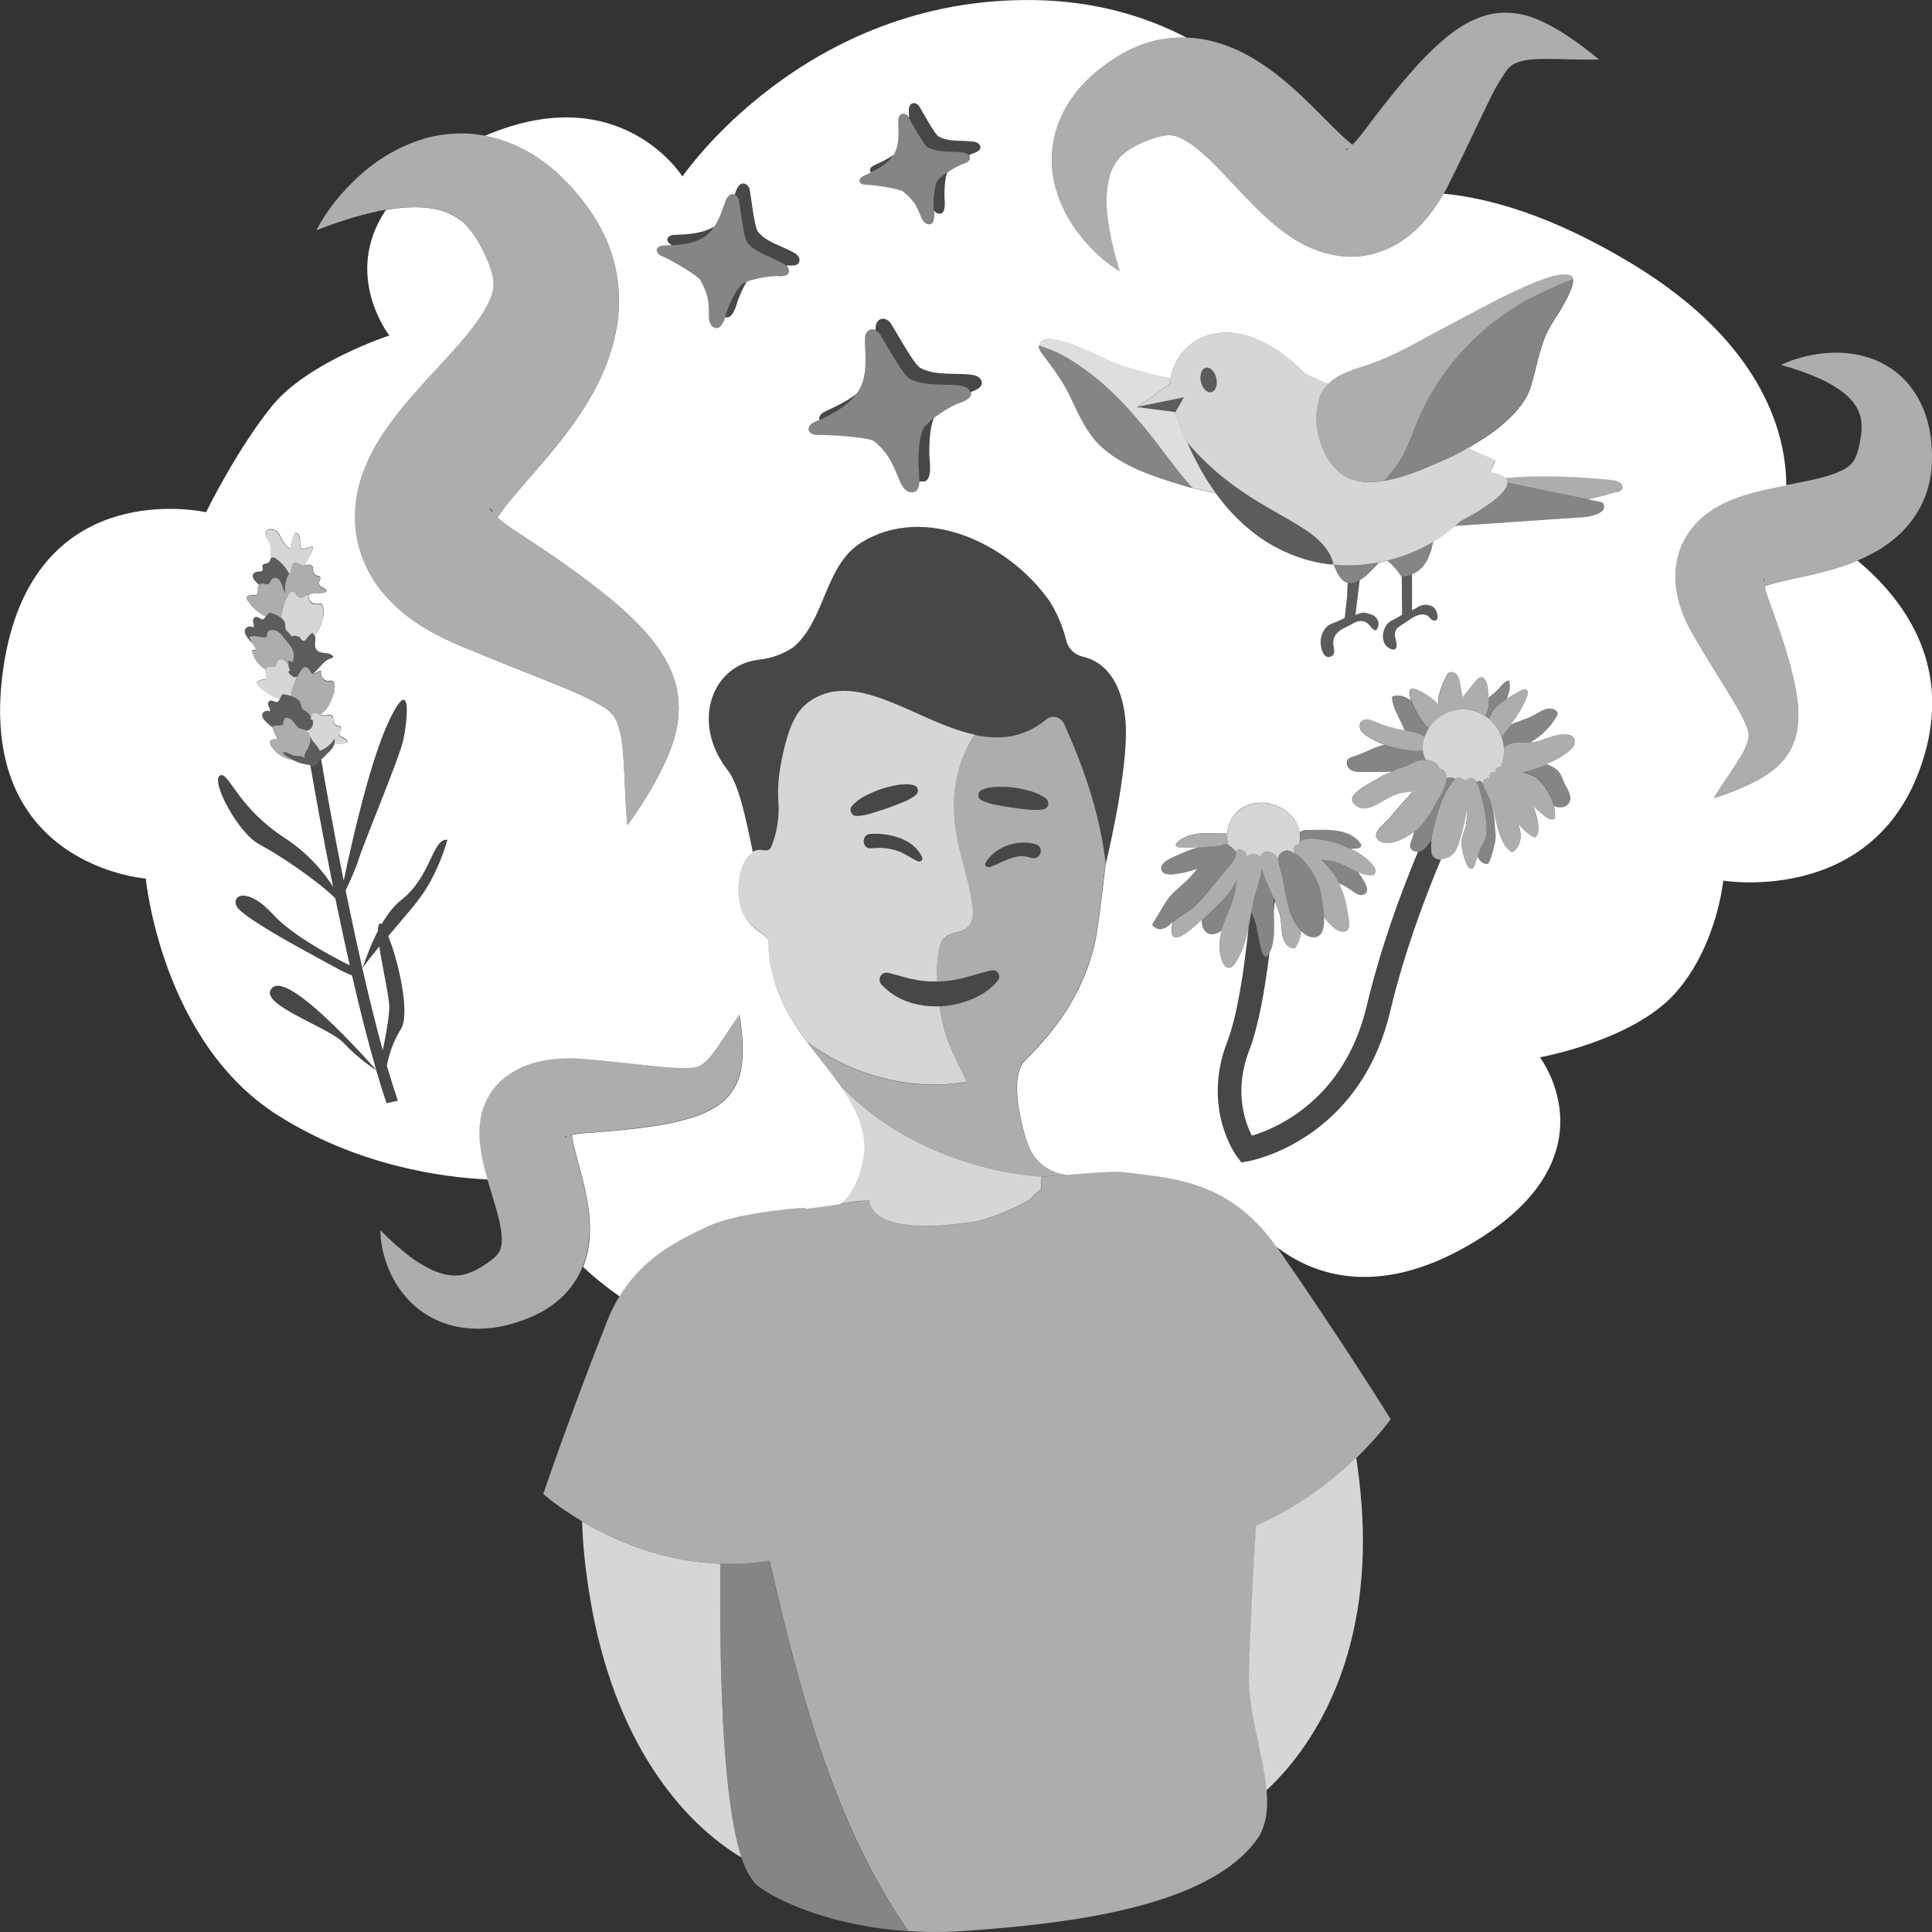 <svg viewBox="0 0 300 300" xmlns="http://www.w3.org/2000/svg"><rect x="0" y="0" width="300" height="300" fill="#333333" stroke="none"/><g fill="#fff"><path d="m 188.87 58.77 c -.15 -.73 -.55 -1.31 -.99 -1.56 -.2 -.11 -.4 -.16 -.6 -.12 -.17 .03 -.31 .11 -.44 .24 -.25 .25 -.4 .65 -.43 1.13 -.01 .24 0 .5 .06 .76 .03 .13 .06 .26 .1 .38 .29 .85 .91 1.41 1.49 1.3 s .93 -.85 .87 -1.74 c -.01 -.13 -.03 -.26 -.06 -.39 z" opacity=".2"/><path d="m 288.46 87.05 c -1.79 .75 -3.51 1.26 -5.12 1.69 -2.29 .6 -4.43 1.01 -6.25 1.44 -.91 .21 -1.75 .41 -2.4 .63 -.26 .08 -.49 .16 -.68 .23 .03 .16 .07 .33 .12 .51 l .15 .54 .19 .57 c .04 .16 .17 .47 .25 .71 l .28 .76 c .74 2.02 1.46 4.07 2.13 6.2 .66 2.13 1.3 4.32 1.74 6.81 .2 1.25 .4 2.58 .38 4.09 -.03 1.49 -.27 3.22 -1 4.74 -.74 1.52 -1.77 2.67 -2.79 3.49 -1.04 .83 -2.05 1.44 -3.09 1.96 -2.06 1.05 -4.11 1.84 -6.28 2.53 1.17 -1.96 2.49 -3.77 3.62 -5.55 .55 -.89 1.09 -1.75 1.42 -2.57 .34 -.81 .47 -1.5 .38 -2.02 -.07 -.51 -.26 -.97 -.54 -1.59 s -.64 -1.36 -1.09 -2.14 c -.9 -1.57 -1.98 -3.3 -3.07 -5.06 -1.1 -1.76 -2.2 -3.57 -3.29 -5.41 l -.41 -.69 c -.14 -.25 -.25 -.42 -.43 -.75 -.33 -.58 -.62 -1.2 -.92 -1.84 -.58 -1.31 -1.12 -2.76 -1.42 -4.62 -.15 -.92 -.22 -1.97 -.15 -3.09 .09 -1.15 .34 -2.4 .82 -3.64 s 1.23 -2.39 2.04 -3.33 1.7 -1.7 2.53 -2.26 c 1.69 -1.14 3.2 -1.75 4.55 -2.24 1.37 -.47 2.59 -.78 3.76 -1.05 1.23 -.28 2.39 -.5 3.48 -.71 .01 -7.17 -2.93 -21.78 -24.12 -34.54 -12.24 -7.37 -21.93 -10.1 -29.09 -10.78 -.27 .47 -.56 .94 -.86 1.42 -.94 1.44 -2.05 2.93 -3.73 4.44 -.82 .75 -1.83 1.5 -3.02 2.16 -1.22 .66 -2.64 1.22 -4.19 1.52 -1.56 .32 -3.2 .31 -4.67 .09 s -2.81 -.63 -3.92 -1.1 c -2.24 -.97 -3.84 -2.11 -5.2 -3.17 -1.36 -1.09 -2.46 -2.13 -3.49 -3.13 -2.03 -2.02 -3.7 -3.88 -5.28 -5.52 -1.56 -1.65 -3.03 -3.03 -4.28 -3.99 -.63 -.48 -1.18 -.82 -1.65 -1.09 -.48 -.26 -.86 -.43 -1.29 -.55 -.86 -.26 -1.9 -.25 -3.89 .48 -1.69 .61 -3.1 1.31 -4.17 2.2 -.57 .44 -.99 .99 -1.41 1.66 s -.75 1.48 -.95 2.42 c -.44 1.89 -.42 4.22 -.08 6.64 .35 2.43 .96 4.95 1.77 7.56 -2.34 -1.44 -4.37 -3.34 -6.14 -5.58 s -3.23 -4.91 -3.99 -8.14 c -.37 -1.61 -.48 -3.39 -.31 -5.21 s .71 -3.7 1.54 -5.4 c .19 -.44 .42 -.85 .66 -1.25 s .48 -.83 .75 -1.2 c .55 -.74 1.11 -1.5 1.73 -2.14 .31 -.33 .62 -.67 .94 -.97 l .98 -.88 c .66 -.62 1.33 -1.05 2.02 -1.57 .69 -.5 1.37 -.9 2.08 -1.34 .73 -.43 1.63 -.87 2.52 -1.24 1.81 -.74 3.87 -1.24 6.01 -1.34 .54 -.03 1.07 -.03 1.61 -.01 -6.45 -3.35 -14.3 -5.7 -23.75 -5.83 -35.59 -.51 -54.53 27.4 -54.53 27.4 s -9.58 -15.38 -30.67 -6.32 c 1.34 .25 2.67 .63 3.94 1.15 .58 .21 1.12 .46 1.65 .74 .53 .27 1.09 .54 1.59 .85 .98 .63 2 1.29 2.87 2.02 .44 .36 .91 .73 1.31 1.12 l 1.2 1.17 c .84 .79 1.45 1.62 2.18 2.45 .69 .84 1.26 1.68 1.88 2.54 .61 .9 1.25 2.01 1.79 3.11 1.1 2.24 1.91 4.85 2.23 7.57 .32 2.71 .19 5.51 -.37 8.04 -.53 2.54 -1.37 4.86 -2.34 6.91 -1.95 4.11 -4.33 7.35 -6.58 10.2 -2.27 2.83 -4.53 5.31 -6.39 7.51 -.93 1.09 -1.78 2.12 -2.38 2.98 -.25 .33 -.46 .64 -.63 .9 .19 .17 .39 .35 .61 .52 l .68 .52 .74 .53 c .2 .16 .63 .42 .95 .64 l 1.03 .67 c 2.75 1.81 5.51 3.66 8.26 5.68 2.76 2.02 5.54 4.12 8.34 6.79 1.39 1.36 2.85 2.81 4.19 4.68 1.32 1.86 2.6 4.21 3.08 6.76 .47 2.55 .25 4.91 -.26 6.87 -.53 1.97 -1.22 3.66 -2.02 5.25 -1.57 3.18 -3.39 6.04 -5.43 8.88 -.35 -3.48 -.38 -6.93 -.59 -10.16 -.13 -1.61 -.25 -3.16 -.59 -4.46 -.32 -1.31 -.79 -2.27 -1.37 -2.83 -.55 -.56 -1.2 -.96 -2.11 -1.47 -.91 -.5 -2.03 -1.08 -3.29 -1.63 -2.54 -1.1 -5.44 -2.24 -8.38 -3.41 -2.95 -1.16 -5.96 -2.38 -8.97 -3.64 l -1.13 -.48 c -.4 -.17 -.7 -.28 -1.2 -.53 -.93 -.41 -1.86 -.91 -2.81 -1.42 -1.91 -1.08 -3.9 -2.37 -5.96 -4.38 -1.02 -.99 -2.07 -2.21 -3.01 -3.67 -.94 -1.5 -1.78 -3.27 -2.3 -5.23 -.54 -1.97 -.67 -4.07 -.53 -5.97 s .55 -3.65 1.06 -5.11 c 1.03 -2.96 2.35 -5.09 3.57 -6.93 1.26 -1.83 2.48 -3.34 3.67 -4.74 2.38 -2.77 4.6 -5.07 6.55 -7.24 1.96 -2.14 3.58 -4.14 4.68 -5.82 .55 -.84 .94 -1.58 1.24 -2.21 .29 -.64 .47 -1.14 .58 -1.7 .25 -1.12 .15 -2.45 -.95 -4.93 -.92 -2.11 -1.93 -3.86 -3.16 -5.14 -.61 -.69 -1.35 -1.18 -2.23 -1.66 -.88 -.47 -1.94 -.83 -3.16 -1.01 -2.08 -.34 -4.54 -.22 -7.11 .23 -6.81 10.12 .54 19.5 .54 19.5 s -12.73 4.13 -18.26 10.99 -10.2 16.45 -10.2 16.45 -27.15 -6.24 -31.5 24.35 22.14 32.53 22.14 32.53 2.41 25.28 20.47 36.74 c 12.47 7.91 25.65 9.66 32.61 9.99 -.14 -.48 -.28 -.96 -.41 -1.47 -.27 -1.04 -.52 -2.15 -.7 -3.42 -.16 -1.27 -.28 -2.72 .01 -4.51 .14 -.88 .43 -1.88 .92 -2.89 .49 -1 1.2 -2.04 2.1 -2.89 .89 -.85 1.91 -1.52 2.9 -2.02 .98 -.48 1.95 -.81 2.84 -1.03 1.8 -.45 3.34 -.56 4.77 -.58 .71 0 1.4 .01 2.06 .06 .37 .02 .57 .04 .86 .07 l .8 .07 c 2.12 .19 4.24 .41 6.29 .64 2.06 .22 4.08 .45 5.88 .59 .89 .07 1.72 .09 2.4 .08 .69 -.01 1.18 -.03 1.67 -.16 .5 -.12 1.07 -.48 1.65 -1.06 .59 -.57 1.12 -1.32 1.68 -2.1 1.09 -1.58 2.15 -3.32 3.39 -4.99 .33 2.01 .53 3.96 .49 6.01 -.01 1.03 -.12 2.08 -.4 3.22 -.29 1.13 -.87 2.39 -1.91 3.56 -1.05 1.16 -2.5 2 -3.82 2.58 -1.34 .58 -2.62 .91 -3.83 1.22 -2.42 .58 -4.67 .88 -6.87 1.14 s -4.35 .44 -6.49 .6 l -.8 .06 c -.25 .02 -.58 .03 -.74 .06 l -.59 .06 -.55 .08 c -.18 .03 -.35 .06 -.51 .1 .02 .18 .05 .39 .09 .63 .09 .6 .28 1.36 .49 2.17 .42 1.63 .99 3.52 1.45 5.58 .46 2.07 .86 4.37 .76 7 -.05 1.31 -.26 2.72 -.72 4.16 -.1 .32 -.22 .64 -.34 .96 1.64 1.53 3.52 3.08 5.67 4.57 3.66 -6.03 9.05 -8.7 13.84 -10.92 1.11 -.52 2.54 -.95 4.07 -1.31 v -.02 c .05 -.01 .12 -.01 .17 -.02 4.85 -1.12 10.64 -1.51 10.67 -1.47 .04 .05 .09 .11 .13 .17 1.99 -.25 3.88 -.51 5.38 -.75 3.27 -2.53 3.79 -8.13 3.76 -9 -.14 -3.59 -1.75 -6.61 -3.86 -9.58 -1.49 -2.1 -3.24 -4.18 -4.9 -6.4 -3.23 -4.34 -6.14 -9.26 -6.19 -16.09 -.26 -.37 -.61 -.73 -1.12 -1.06 -2.95 -1.9 -3.74 -4.75 -3.42 -8.16 .13 -1.39 .79 -3.55 2.16 -4.35 -1.13 -5.62 -2.25 -10.63 -3.89 -12.73 -5.84 -7.49 -2.38 -16.38 4.82 -17.17 1.99 -.22 3.87 -.91 5.46 -2.01 4.93 -4.38 4.76 -12.52 10.35 -16.12 9.9 -6.2 23 .03 29.32 9.01 1.18 1.87 2.07 3.94 2.61 6.14 .31 1.26 1.32 2.23 2.58 2.51 2.3 .52 5.73 2.46 6.56 9.37 .76 6.29 -2.2 19.44 -3.05 23 -.23 2.07 -1.16 10.2 -1.74 12.55 -1.91 7.56 -5.89 12.95 -10.75 17.8 -2.23 2.22 -.93 7.97 -.31 10.52 .66 2.69 1.65 6.38 6.74 7.24 8.97 -.75 7.91 -.54 12.88 .06 6.81 .82 13.77 2.72 19.69 11.06 5.33 4.13 15.32 8.25 29.98 -.27 23.04 -13.39 10.97 -29.12 10.97 -29.12 s 14.28 -2.56 20.87 -9.81 c 6.6 -7.25 7.6 -17.63 7.6 -17.63 s 25.05 4.22 31.5 -20.45 c 3.55 -13.59 -3.52 -23.25 -10.59 -29.19 z m -223.69 52.97 c -1.13 1.4 -2.65 3.17 -4.15 4.94 -.11 .13 -.23 .27 -.34 .4 1.56 3.76 3.46 12.05 1.98 14.41 -1.52 2.43 -1.95 4.61 -2.2 5.67 l .06 .21 c .55 1.87 1.1 3.64 1.65 5.27 l -.13 .03 -.68 .15 -.94 .21 c -.54 -1.59 -1.07 -3.3 -1.6 -5.12 -.22 -.14 -2.82 -1.83 -5.04 -4.23 -2.07 -2.24 -11.47 -5.4 -11.48 -7.79 0 -.29 .13 -.57 .44 -.84 1.5 -1.29 5.92 2.39 9.75 6.14 3.23 3.16 6.04 6.36 6.33 6.69 -1.29 -4.43 -2.55 -9.43 -3.71 -14.49 -.02 -.07 -.03 -.14 -.05 -.21 -.55 -.19 -1.34 -.55 -2.45 -1.16 -.7 -.38 -1.52 -.83 -2.41 -1.31 -1.52 -.83 -3.25 -1.78 -4.94 -2.73 -3.91 -2.22 -7.62 -4.51 -8.12 -5.55 -.14 -.28 -.18 -.55 -.15 -.78 .16 -1.24 2.49 -1.56 5.78 2.04 3.01 3.3 9.24 6.6 11.94 7.93 -.65 -2.89 -1.27 -5.78 -1.86 -8.57 -.13 -.62 -.26 -1.23 -.38 -1.84 -2.85 -2.82 -8.87 -6.85 -11.77 -8.36 -3.28 -1.71 -7.52 -9.68 -6.2 -10.66 .1 -.07 .19 -.1 .29 -.11 1.25 -.03 2.89 5.25 9.7 9.68 3.81 2.48 6.21 5.42 7.63 7.67 -1.7 -8.46 -2.96 -15.58 -3.45 -18.43 -.03 -.16 -.05 -.31 -.08 -.44 -.03 -.01 -.07 -.02 -.1 -.03 -.06 -.02 -.12 -.03 -.18 -.04 -.38 -.08 -.78 -.14 -1.15 -.24 -.42 -.11 -.81 -.28 -1.19 -.47 -.02 -.01 -.03 -.02 -.05 -.02 -.02 -.01 -.04 -.02 -.05 -.03 h -.01 c -1.46 -.2 -2.96 -1.26 -3.47 -2.45 -.05 -.12 -.09 -.24 -.06 -.37 .09 -.39 .73 -.44 1.21 -.41 -.36 -.56 -.62 -1.18 -.78 -1.81 -.38 -.27 -.75 -.57 -1.07 -.89 -.33 -.33 -.66 -.74 -.57 -1.16 .08 -.42 .81 -.73 1.17 -.42 .14 -.3 -.09 -.62 -.22 -.93 -.09 -.22 -.08 -.5 .09 -.66 .06 -.06 .14 -.11 .26 -.13 .41 -.04 .84 .4 1.15 .18 .07 -.05 .11 -.13 .16 -.2 .03 -.07 .06 -.13 .1 -.19 -1.35 -.46 -2.56 -1.21 -3.4 -2.17 -.11 -.13 -.23 -.28 -.17 -.43 .04 -.11 .17 -.18 .29 -.24 .35 -.17 .74 -.27 1.14 -.3 .15 -.35 -.01 -.72 -.05 -1.09 -.02 -.1 0 -.21 .02 -.31 -1.19 -.69 -2.03 -2.01 -2.15 -3.01 .2 -.04 .41 -.08 .61 -.13 -.14 -.29 -.28 -.57 -.42 -.86 -.35 -.34 -.66 -.71 -.93 -1.09 -.25 -.37 -.49 -.82 -.3 -1.22 .18 -.41 .96 -.61 1.25 -.25 .2 -.28 .05 -.62 -.01 -.94 -.05 -.23 .03 -.5 .22 -.64 .08 -.06 .17 -.1 .29 -.09 .41 .01 .74 .5 1.1 .34 .08 -.04 .13 -.11 .19 -.18 .05 -.06 .09 -.12 .14 -.18 -1.23 -.64 -2.25 -1.55 -2.88 -2.62 -.08 -.14 -.16 -.32 -.06 -.45 .06 -.11 .2 -.16 .33 -.2 .38 -.12 .79 -.16 1.19 -.12 .23 -.33 .15 -.72 .19 -1.08 .02 -.17 .09 -.36 .21 -.5 -.13 -.11 -.24 -.22 -.32 -.3 -.28 -.26 -.56 -.53 -.65 -.87 -.08 -.34 .12 -.74 .52 -.83 .08 -.02 .16 -.03 .24 -.03 .24 -.01 .5 .01 .66 -.12 .3 -.26 -.11 -.76 .2 -1.01 .19 -.16 .52 -.1 .75 -.23 .27 -.15 .3 -.51 .45 -.74 -.07 -.86 .09 -1.76 -.32 -2.55 -.15 -.29 -.38 -.56 -.51 -.85 -.13 -.3 -.14 -.66 .12 -.9 .4 -.38 1.2 -.24 1.62 .13 s .58 .86 .82 1.32 c .29 .54 .72 1.03 1.26 1.43 .08 -.79 .3 -1.57 .65 -2.31 .05 -.1 .12 -.21 .25 -.21 .09 0 .16 .04 .22 .09 .63 .54 .27 1.42 .51 2.14 .03 .09 .08 .18 .18 .22 .09 .04 .2 .03 .3 .01 .45 -.07 .88 -.21 1.28 -.4 .21 .33 .03 .72 -.15 1.06 -.35 .65 -.7 1.29 -1.05 1.94 .14 .01 .26 -.02 .38 -.07 .46 -.19 .99 .13 .96 .55 v .01 c -.03 .43 .09 .95 .6 1.08 .11 .03 .24 .04 .34 .08 .23 .12 .24 .4 .15 .61 s -.22 .43 -.17 .65 c .12 .46 .98 .56 1.17 1.01 .02 .06 .03 .11 0 .17 -.03 .04 -.09 .08 -.14 .09 -.42 .18 -.92 .25 -1.4 .18 -.49 -.07 -.96 .07 -1.26 .33 .04 .26 .09 .53 .23 .77 .19 .29 .55 .53 .95 .51 .28 -.01 .58 -.13 .81 -.01 .11 .07 .17 .17 .21 .28 .36 .89 .1 1.86 -.17 2.77 -.19 .6 -.5 1.31 -1.02 1.86 .23 .71 -.26 1.58 .25 2.22 .19 .22 .41 .34 .64 .41 .6 .17 1.32 .02 1.87 .54 .04 .03 .07 .06 .08 .1 .05 .14 -.16 .24 -.33 .29 -1.13 .34 -1.53 1.21 -2.33 1.95 -.13 .12 -.27 .24 -.4 .36 0 0 0 .01 .01 0 .43 .04 .75 -.41 1.17 -.36 0 .33 0 .66 .15 .96 s .5 .56 .89 .58 c .28 .01 .59 -.09 .8 .05 .11 .07 .16 .18 .18 .29 .27 .91 -.09 1.86 -.46 2.75 -.3 .74 -.85 1.63 -1.67 2.14 .18 .08 .37 .15 .56 .16 .16 .01 .3 -.02 .43 -.07 .5 -.2 1.06 .12 1.02 .55 v .01 c -.04 .43 .09 .96 .62 1.09 .12 .03 .26 .03 .37 .08 .25 .12 .25 .4 .15 .62 s -.25 .44 -.19 .66 c .12 .47 1.04 .56 1.23 1.02 .02 .05 .03 .12 0 .17 s -.09 .08 -.15 .1 c -.46 .19 -.99 .26 -1.5 .2 -.12 -.01 -.23 -.02 -.35 -.01 -.03 .1 -.06 .19 -.11 .28 -.21 .44 -.6 .82 -.97 1.18 -.33 .32 -.66 .64 -.99 .96 .03 .19 .08 .48 .15 .86 .45 2.64 1.67 9.61 3.35 17.98 1.25 -6.03 4.06 -18.42 6.91 -24.57 2.58 -5.56 3.04 -3.62 2.85 -.87 -.09 1.32 -.33 2.82 -.56 3.77 -.71 2.94 -6.12 15.86 -6.9 18.36 -.43 1.4 -1.31 3.34 -2 4.78 .23 1.16 .48 2.34 .73 3.53 .59 2.8 1.21 5.69 1.87 8.57 v .01 c 1 4.39 2.07 8.75 3.17 12.75 .38 -1.89 .98 -5.05 1.02 -6.63 .03 -1.49 -1.07 -6.18 -1.56 -9.52 -1.04 1.26 -1.97 2.43 -2.62 3.37 .55 -1.55 1.33 -3.72 2.4 -5.78 0 -.65 .1 -1.07 .33 -1.14 .05 -.02 .1 -.01 .16 .02 .03 .01 .06 .03 .09 .06 .16 -.27 .32 -.54 .49 -.8 .75 -1.16 1.6 -2.19 2.56 -2.94 4.66 -3.62 4.8 -9.58 7.16 -9.36 0 0 -1.42 5.5 -4.68 9.56 z m 69.31 -112.69 c .69 -.31 1.4 -.64 2.08 -1.01 -.29 .16 -.59 .32 -.89 .46 -.33 -.3 -.22 -.79 .46 -1.1 1.03 -.47 2.11 -.98 3.05 -1.65 .88 -1.43 .76 -3.36 .7 -4.94 -.01 -.24 -.01 -.65 .08 -.87 .32 -.85 1.18 -.59 1.51 -.08 .03 .04 .06 .09 .09 .14 -.01 -.29 -.02 -.57 -.03 -.85 -.01 -.24 -.01 -.65 .08 -.87 .32 -.85 1.18 -.59 1.51 -.08 .55 .86 2.38 4.35 3.04 4.72 1.54 .88 3.64 .56 5.35 .79 .27 .04 1.02 .14 1.12 .83 .1 .68 -1 .94 -1.21 1.02 -.17 .07 -.37 .16 -.58 .27 .07 .1 .13 .22 .15 .37 .1 .68 -1 .94 -1.21 1.02 -.62 .25 -1.51 .74 -2.29 1.27 -.4 1.04 -.46 2.8 -.44 3.79 .01 .4 .3 2.4 -.54 2.59 -.48 .11 -.82 -.12 -1.07 -.45 .05 .74 .08 1.95 -.57 2.1 -1.06 .24 -1.45 -1.13 -1.66 -1.63 -.67 -1.62 -1.19 -2.27 -2.54 -3.41 -.55 -.47 -4.76 -1.09 -5.8 -1.08 -1.13 .01 -1.4 -.89 -.37 -1.36 z m -18.65 -2.72 s -.01 .01 -.01 .03 c .01 -.01 .01 -.02 .01 -.03 z m 8.68 16.01 c -.19 .79 -1.51 .59 -1.78 .59 -.07 0 -.16 .01 -.24 .01 .26 .24 .48 .58 .37 1.05 -.19 .79 -1.51 .59 -1.78 .59 -1.24 0 -3.5 .37 -4.75 .89 -.58 .97 -1.08 2.15 -1.36 2.92 -.16 .45 -.72 2.78 -1.73 2.61 -.08 -.01 -.14 -.05 -.21 -.07 -.29 .82 -.76 1.84 -1.44 1.72 -1.27 -.21 -1.11 -1.89 -1.11 -2.52 -.03 -2.08 -.32 -3.02 -1.3 -4.87 -.4 -.76 -4.77 -3.3 -5.92 -3.74 -1.25 -.48 -1.15 -1.6 .18 -1.66 .62 -.03 1.26 -.06 1.9 -.11 -.19 .02 -.39 .03 -.58 .04 -1.08 -.51 -.95 -1.53 .33 -1.59 2.12 -.09 4.42 -.19 6.27 -1.33 .74 -1.14 1.2 -2.53 1.63 -3.72 .09 -.26 .28 -.72 .47 -.92 .35 -.38 .72 -.43 1.03 -.29 q .21 .09 0 0 c .05 -.15 .1 -.3 .15 -.44 .09 -.26 .28 -.72 .47 -.92 .72 -.8 1.56 -.13 1.7 .58 .23 1.19 .72 5.83 1.28 6.54 1.31 1.65 3.76 2.22 5.55 3.23 .29 .16 1.07 .6 .87 1.41 z m 26.62 20.26 c .02 .06 .04 .1 .05 .17 .15 1 -1.81 1.51 -2.12 1.64 -1.58 .65 -4.14 2.36 -5.06 3.57 .33 -.43 .87 -.93 1.5 -1.42 -.04 .06 -.1 .13 -.12 .19 -.66 1.49 -.72 4.34 -.66 5.89 .02 .59 .49 3.54 -.75 3.83 -.31 .07 -.57 .03 -.8 -.05 -.05 .81 -.25 1.56 -.84 1.7 -1.57 .37 -2.16 -1.64 -2.48 -2.38 -1.02 -2.38 -1.68 -3.82 -3.69 -5.48 -.82 -.68 -7.17 -1.03 -8.7 -1 -1.66 .04 -2.08 -1.29 -.57 -2 .25 -.12 .5 -.24 .76 -.35 -.14 -.42 .12 -.94 .89 -1.3 1.64 -.77 3.37 -1.57 4.82 -2.71 .09 -.12 .19 -.23 .27 -.35 1.45 -2.15 1.2 -5.14 1.08 -7.56 -.02 -.35 -.02 -.96 .1 -1.29 .3 -.85 .98 -.96 1.54 -.71 q .38 .16 0 0 c 0 -.33 .02 -.71 .11 -.94 .45 -1.27 1.74 -.9 2.24 -.14 .83 1.26 3.59 6.38 4.57 6.92 2.29 1.27 5.38 .77 7.91 1.07 .41 .05 1.51 .18 1.67 1.2 .12 .78 -1.03 1.25 -1.69 1.49 z m 93.74 54.78 c -.16 .36 -.45 .65 -.75 .91 -1.05 .9 -2.29 1.55 -3.58 2.07 -.47 .19 -.95 .35 -1.43 .51 .48 -.16 .96 -.32 1.44 -.51 .73 .3 1.53 .69 1.96 1.29 .44 .62 .66 1.47 1.03 2.13 .43 .75 1.02 1.79 .47 2.64 -.31 .48 -.91 .69 -1.48 .65 -.29 -.02 -.57 -.1 -.84 -.21 -.08 -.34 -.19 -.67 -.32 -.99 .12 .33 .24 .66 .31 .99 .13 .51 .19 1.04 .19 1.56 0 .2 -.02 .43 -.2 .53 -.08 .04 -.18 .04 -.27 .04 -.57 -.04 -1.06 -.43 -1.49 -.81 -.21 -.18 -.43 -.36 -.64 -.55 -.28 -.24 -.56 -.48 -.84 -.73 .34 .72 .58 1.51 .74 2.37 .05 .27 .09 .56 .11 .85 .04 .65 -.05 1.28 -.51 1.7 -.4 -.17 -.77 -.39 -1.11 -.65 -.57 -.42 -1.06 -.95 -1.5 -1.52 .16 .48 .29 .96 .34 1.44 .01 .05 .02 .1 .02 .14 .08 1.1 -.32 2.31 -1.28 2.84 -.62 -.23 -1.02 -.81 -1.35 -1.37 -1.08 -1.87 -1.23 -4.12 -1.87 -6.17 .3 1.13 .42 2.29 .51 3.53 .06 .86 .2 1.57 .02 2.43 -.08 .4 -.76 3.37 -1.17 3.39 -.7 .02 -1.28 -.53 -1.55 -1.19 -.16 .5 -.31 1 -.48 1.49 -.07 .2 -.17 .42 -.4 .45 -.13 .02 -.27 -.04 -.38 -.12 -.35 -.25 -.49 -.66 -.62 -1.04 -.23 -.69 -.45 -1.4 -.55 -2.11 -.07 -.46 -.08 -.92 -.01 -1.36 .11 -.63 .38 -1.21 .55 -1.82 .25 -.91 .25 -1.85 .18 -2.81 -.02 -.26 -.04 -.53 -.07 -.79 .03 .26 .05 .53 .07 .79 -.05 .63 -.14 1.23 -.24 1.7 -.17 .75 -.33 1.5 -.54 2.25 -.21 .76 -.45 1.5 -.75 2.22 -.25 .59 -.74 1.05 -1.33 1.32 -.23 .1 -.48 .18 -.73 .23 -.12 .02 -.24 .03 -.36 .05 -2.66 6.3 -5.78 14.72 -7.92 23.69 -4.72 19.79 -21.25 23.06 -21.95 23.19 l -1.13 .21 -.69 -.92 c -.23 -.3 -5.46 -7.54 -1.52 -17.8 1.63 -4.23 2.67 -11.43 3.33 -17.91 -.4 2.04 -.95 4.03 -2.15 5.76 -.23 .32 -.55 .66 -.98 .63 -.42 -.04 -.68 -.42 -.85 -.76 -.74 -1.58 -.64 -3.35 -.21 -5.01 .01 -.05 .03 -.11 .04 -.16 -.02 .05 -.03 .11 -.05 .16 -.83 .56 -1.69 .84 -2.36 .26 -.55 -.47 -.72 -1.17 -.7 -1.92 -1.54 1.44 -3.68 3.26 -4.38 2.62 -.54 -.49 -.33 -1.69 -.09 -2.36 .03 -.03 .05 -.05 .08 -.07 -.03 .03 -.06 .05 -.08 .07 -.31 .3 -.62 .61 -.99 .84 -.48 .31 -1.11 .46 -1.61 .21 -.08 -.04 -.16 -.1 -.19 -.19 -.07 -.02 -.15 -.05 -.22 -.08 -.08 -.04 -.16 -.1 -.19 -.19 -.04 -.12 .02 -.25 .09 -.35 l 1.88 -3.1 c .4 -.66 .89 -1.26 1.46 -1.78 .36 -.33 .89 -.8 1.62 -1.46 .71 -.64 1.32 -1.36 1.92 -2.1 -.92 .31 -1.86 .57 -2.81 .74 -.8 .14 -2.8 .47 -2.8 -.83 0 -1.07 1.88 -1.7 2.66 -2.07 .99 -.46 2.01 -.85 3.06 -1.15 l .33 -.03 c -.11 .01 -.22 .02 -.33 .03 -.9 .06 -1.81 .08 -2.71 .02 -.32 -.02 -.71 -.11 -.76 -.36 -.02 -.13 .06 -.25 .15 -.35 .63 -.72 1.69 -1.17 2.79 -1.37 s 2.25 -.19 3.38 -.15 c .56 .02 1.12 .04 1.67 .06 .28 -3.19 2.69 -4.98 5.77 -4.78 .42 .03 .82 .11 1.21 .23 2.15 .66 3.94 2.12 4.26 4.35 .29 -.19 .67 -.35 .89 -.35 .72 -.02 1.43 -.03 2.14 -.03 1.18 -.01 2.38 .01 3.52 .29 s 2.23 .86 2.87 1.77 c .09 .13 .18 .28 .15 .43 -.06 .3 -.47 .4 -.8 .41 -.3 .02 -.59 .02 -.89 .02 1.37 .64 2.64 1.45 3.53 2.59 .19 .24 .36 .49 .4 .78 .05 .28 -.08 .6 -.36 .72 -.16 .06 -.35 .06 -.54 .05 -.64 -.05 -1.26 -.25 -1.85 -.5 .42 .54 .8 1.12 1.12 1.73 .25 .47 .46 1.06 .15 1.49 -.25 .35 -.76 .41 -1.16 .28 s -.74 -.41 -1.09 -.66 c -.61 -.44 -1.27 -.8 -1.96 -1.12 .74 1.54 1.19 3.22 1.42 4.92 .08 .62 .42 1.83 -.09 2.36 -.54 .56 -1.44 .16 -1.94 -.23 -.56 -.42 -1.04 -.91 -1.46 -1.45 -.09 -.12 -.18 -.24 -.26 -.36 .03 .51 .02 1.02 -.05 1.49 -.14 .83 -.48 1.5 -1.24 1.64 -.39 .08 -.77 .01 -1.13 -.14 -.4 -.18 -.77 -.46 -1.11 -.81 -.03 .4 -.1 .8 -.22 1.17 -.14 .47 -.35 .92 -.63 1.33 -.05 .07 -.11 .14 -.16 .22 -.31 -.02 -.55 -.09 -.77 -.2 -1.56 -.78 -1.14 -3.61 -1.57 -5.09 -.21 -.72 -.48 -1.42 -.77 -2.12 -.04 .51 -.09 1.02 -.13 1.55 v .06 c .04 1.09 .06 2.18 .02 3.27 0 .06 -.01 .12 -.01 .18 -.04 1.03 -.19 2.09 -.69 2.96 -.69 5.67 -1.7 11.44 -3.16 15.23 -2.43 6.33 -.62 11.21 .43 13.23 3.64 -1.08 14.33 -5.46 17.82 -20.1 2.18 -9.15 5.3 -17.61 7.98 -24 -.54 .05 -1.12 -.23 -1.22 -.75 -.06 -.34 .08 -.67 .21 -.99 .17 -.45 .3 -.91 .41 -1.37 -.87 .71 -1.92 1.29 -3.17 1.65 -.73 .21 -2.35 .33 -2.73 -.85 -.3 -.95 1.42 -2.17 1.94 -2.79 .6 -.72 1.22 -1.43 1.84 -2.14 .62 -.7 1.24 -1.4 1.87 -2.1 -.21 .04 -.43 .06 -.65 .08 -.11 .01 -.21 .02 -.31 .03 -1.35 .11 -2.48 .69 -3.55 1.31 -1.17 .67 -3.27 2.15 -4.68 .36 -1.15 -1.45 3.03 -3.28 3.99 -3.91 .45 -.29 .9 -.59 1.45 -.72 .14 -.03 .34 -.14 .56 -.26 .1 -.06 .2 -.12 .3 -.17 -.1 .06 -.2 .11 -.3 .17 -.61 .05 -1.23 .06 -1.84 .06 -.91 .01 -1.82 .01 -2.73 .02 -.64 0 -1.32 0 -1.86 -.35 s -.82 -1.17 -.39 -1.65 c .23 -.25 .59 -.34 .91 -.44 1.47 -.43 2.79 -1.27 4.27 -1.67 .16 -.04 .32 -.08 .48 -.11 -1.06 -.37 -2.06 -.86 -2.97 -1.53 -.56 -.41 -1.12 -1.12 -.8 -1.81 .19 -.41 .65 -.62 1.06 -.61 s .8 .18 1.17 .34 c 1.49 .63 3.05 1.1 4.65 1.38 h .01 c .56 .1 1.14 .19 1.69 .35 -.55 -.16 -1.12 -.25 -1.68 -.35 h -.01 c -.6 -1.7 -1.79 -3.23 -1.95 -5.03 -.01 -.07 -.01 -.15 .03 -.21 .04 -.05 .11 -.08 .17 -.1 .75 -.22 1.56 -.02 2.24 .37 .12 .07 .24 .15 .36 .24 .05 .04 .1 .08 .15 .12 -.09 -.26 -.15 -.53 -.19 -.79 -.04 -.29 -.04 -.58 .02 -.87 .01 -.06 .03 -.12 .08 -.15 .03 -.02 .36 -.14 .4 -.13 1.14 .31 1.99 .88 2.94 1.58 .31 .23 .67 .56 1.01 .94 -.03 -.41 -.02 -.83 .04 -1.24 .18 -1.11 .66 -2.15 1.16 -3.15 .08 -.18 .17 -.35 .32 -.48 .37 -.32 .96 -.17 1.3 .18 .33 .35 .45 .85 .53 1.33 .1 .58 .17 1.18 .32 1.75 .04 .15 .09 .32 .14 .47 .17 -.25 .34 -.47 .53 -.7 .47 -.59 .94 -1.17 1.41 -1.75 .29 -.36 .66 -.75 1.05 -.65 .2 .04 .34 .21 .45 .39 .41 .65 .46 1.51 .5 2.33 .01 .14 .01 .3 .02 .45 .41 -.36 .87 -.67 1.26 -1.05 .55 -.54 .97 -1.22 1.65 -1.57 .05 -.03 .1 -.05 .16 -.04 .11 .02 .16 .14 .18 .25 .18 .87 -.1 1.72 -.41 2.57 .19 -.12 .38 -.23 .57 -.34 l 1.51 -.88 c .32 -.19 .77 -.37 1.04 -.11 .23 .22 .15 .6 .04 .91 -.44 1.22 -1.08 2.34 -1.81 3.41 -.24 .35 -.49 .7 -.74 1.04 .31 -.14 .63 -.27 .95 -.39 .94 -.35 1.91 -.67 2.79 -1.16 .52 -.28 1.01 -.63 1.57 -.82 .56 -.18 1.22 -.19 1.69 .17 .13 .09 .23 .21 .26 .35 .06 .22 -.05 .44 -.17 .63 -.8 1.34 -1.87 2.5 -3.14 3.39 -.29 .21 -.6 .41 -.92 .58 .16 0 .32 -.02 .48 -.04 .46 -.06 .91 -.19 1.35 -.33 1.37 -.45 2.71 -1.09 4.08 -.8 .29 .07 .6 .19 .79 .43 .25 .31 .25 .76 .09 1.13 z m 6.61 -39.3 c -1.37 .41 -2.89 .8 -4.5 1.19 l 2.21 .46 c 1.2 1.54 -1.74 2.17 -2.64 2.28 l -20.25 1.37 c .24 -.21 .48 -.42 .7 -.63 -1.21 1.16 -2.59 2.21 -4.11 3.12 .01 -.01 .02 -.01 .03 -.02 -.5 2.81 -1.65 4.47 -3.38 5.09 .03 -.01 .07 -.02 .11 -.03 .01 1.85 .03 3.7 0 5.54 .22 -.05 .49 -.19 .81 -.41 .6 -.32 1.15 -.57 2.04 -.28 .69 .22 .96 .75 1.08 1.41 .1 .47 .04 1.06 -.63 .88 -.27 -.08 -.47 -.32 -.66 -.53 -.69 -.8 -2.04 -.26 -2.77 .25 -.64 .45 -1.41 .91 -2.02 1.36 -.71 .54 -.51 1.44 -.32 2.16 .18 .62 .18 1.6 -.86 1.18 -1.78 -.75 -1.36 -3.48 .06 -4.33 .18 -.1 1.73 -.85 1.73 -1.03 0 0 -.03 -4.27 -.04 -5.85 -.02 0 -.04 0 -.06 0 -.53 -.87 -1.23 -1.69 -2.16 -2.48 -.45 .11 -.9 .21 -1.36 .3 -.96 1.09 -1.98 2.16 -2.98 2.75 .01 0 .01 -.01 .02 -.01 -.26 2.13 -.67 5.42 -.67 5.43 .01 -.09 .96 -.38 1.08 -.39 .44 -.04 .96 .14 1.36 .27 .99 .34 1.47 1.33 .92 2.28 -.06 .08 -.11 .14 -.21 .17 -.11 .04 -.23 -.03 -.33 -.1 -.29 -.22 -.48 -.52 -.71 -.78 -.69 -.75 -1.63 -.69 -2.48 -.18 -.86 .52 -2.12 .92 -2.66 1.72 -.4 .58 -.47 1.07 -.37 1.76 .08 .57 .34 1.31 -.36 1.64 -1.17 .53 -1.56 -1.2 -1.62 -1.93 -.08 -1.02 .29 -2.17 1.15 -2.86 .3 -.25 2.58 -1.01 2.59 -1.24 .1 -1.07 .23 -2.15 .36 -3.23 .03 -.28 0 -1.37 .1 -2.15 .25 .07 .52 .07 .78 .01 -1.11 .21 -2.13 -.49 -2.94 -2.83 -.23 -.02 -.46 -.04 -.69 -.06 -6.42 -.79 -12.94 -4.26 -18.07 -11.64 .12 .18 .24 .36 .36 .54 -1.25 -.19 -2.47 -.46 -3.53 -.73 -.64 -.17 -1.22 -.33 -1.71 -.49 -2.94 -.92 -5.95 -1.82 -8.72 -3.34 -1.55 -.85 -3.03 -1.84 -4.24 -3.09 -2.1 -2.18 -3.21 -4.97 -4.49 -7.6 -1.23 -2.54 -3.34 -5.2 -4.32 -6.51 -.35 -.46 -.42 -.82 -.37 -1.12 .02 -.14 .07 -.27 .13 -.39 1.11 -2.22 9.19 2.08 11.45 3.05 .15 .06 .27 .11 .37 .14 2.77 .96 5.62 1.73 8.5 2.31 1.18 -6.89 10.3 -11.47 20.95 -.7 l 3.45 1.57 c 1.61 -1.6 4.15 -2.29 6.17 -2.97 4.38 -1.47 7.77 -3.6 11.84 -5.73 6.33 -3.33 16.85 -9.33 19.61 -8.17 .27 .09 .41 .31 .45 .59 .15 1.01 -.93 2.97 -1.53 4.07 -.77 1.4 -1.75 2.67 -2.46 4.11 -1.18 2.37 -1.82 6.2 -2.63 8.72 -1.1 3.41 -5.32 6.59 -6.88 7.58 -.72 .46 -1.76 1.11 -2.82 1.74 l .03 -.02 4.26 1.94 -.87 1.81 c 1.29 .2 2.06 .54 2.44 .95 5.49 -.59 12.93 -.12 16.67 .32 1.5 .18 2.06 1.39 .62 1.82 z"/><path d="m 67.02 32.35 c 1.22 .18 2.28 .53 3.16 1.01 s 1.62 .97 2.23 1.66 c 1.23 1.28 2.24 3.03 3.16 5.14 1.1 2.48 1.2 3.82 .95 4.93 -.11 .55 -.29 1.06 -.58 1.7 -.3 .63 -.69 1.37 -1.24 2.21 -1.11 1.68 -2.73 3.68 -4.68 5.82 -1.95 2.17 -4.16 4.47 -6.55 7.24 -1.18 1.4 -2.41 2.91 -3.67 4.74 -1.22 1.84 -2.53 3.98 -3.57 6.93 -.5 1.46 -.91 3.21 -1.06 5.11 -.14 1.9 -.01 4 .53 5.97 .52 1.97 1.36 3.73 2.3 5.23 .94 1.45 1.98 2.68 3.01 3.67 2.06 2.02 4.05 3.3 5.96 4.38 .95 .52 1.88 1.01 2.81 1.42 .51 .24 .8 .35 1.2 .53 l 1.13 .48 c 3.01 1.26 6.02 2.48 8.97 3.64 2.94 1.17 5.84 2.31 8.38 3.41 1.26 .55 2.38 1.13 3.29 1.63 .92 .51 1.56 .91 2.11 1.47 .58 .56 1.05 1.52 1.37 2.83 .34 1.3 .46 2.85 .59 4.46 .22 3.23 .25 6.68 .59 10.16 2.04 -2.85 3.86 -5.71 5.43 -8.88 .8 -1.59 1.49 -3.28 2.02 -5.25 .51 -1.95 .73 -4.32 .26 -6.87 -.48 -2.56 -1.77 -4.91 -3.08 -6.76 -1.34 -1.88 -2.8 -3.33 -4.19 -4.68 -2.8 -2.67 -5.58 -4.77 -8.34 -6.79 -2.76 -2.01 -5.51 -3.87 -8.26 -5.68 l -1.03 -.67 c -.32 -.21 -.75 -.48 -.95 -.64 l -.74 -.53 -.68 -.52 c -.22 -.18 -.42 -.35 -.61 -.52 .17 -.26 .38 -.57 .63 -.9 .6 -.86 1.45 -1.89 2.38 -2.98 1.86 -2.2 4.12 -4.68 6.39 -7.51 2.26 -2.85 4.63 -6.08 6.58 -10.2 .98 -2.05 1.82 -4.37 2.34 -6.91 .55 -2.53 .68 -5.33 .37 -8.04 -.32 -2.72 -1.13 -5.32 -2.23 -7.57 -.54 -1.11 -1.18 -2.22 -1.79 -3.11 -.62 -.86 -1.19 -1.71 -1.88 -2.54 -.72 -.83 -1.34 -1.66 -2.18 -2.45 l -1.2 -1.17 c -.4 -.38 -.87 -.75 -1.31 -1.12 -.86 -.74 -1.88 -1.39 -2.87 -2.02 -.49 -.32 -1.06 -.58 -1.59 -.85 -.53 -.28 -1.07 -.53 -1.65 -.74 -1.27 -.52 -2.6 -.9 -3.94 -1.15 -1.02 -.19 -2.04 -.32 -3.04 -.34 -2.33 -.05 -4.57 .23 -6.59 .86 -4.04 1.26 -7.3 3.36 -9.99 5.82 -2.68 2.46 -4.92 5.23 -6.54 8.34 3.23 -1.26 6.38 -2.27 9.44 -2.93 .45 -.1 .89 -.18 1.33 -.25 2.57 -.44 5.03 -.56 7.11 -.23 z m 9.14 46.8 c -.12 -.19 -.07 -.26 -.01 -.19 .11 .09 .27 .33 .39 .69 -.17 -.19 -.32 -.37 -.38 -.5 z" opacity=".6"/><path d="m 270.13 77.13 c -1.35 .48 -2.87 1.09 -4.55 2.24 -.83 .57 -1.72 1.32 -2.53 2.26 s -1.56 2.09 -2.04 3.33 c -.49 1.23 -.74 2.49 -.82 3.64 -.07 1.13 0 2.18 .15 3.09 .3 1.86 .84 3.31 1.42 4.62 .3 .64 .59 1.27 .92 1.84 .17 .33 .28 .5 .43 .75 l .41 .69 c 1.09 1.84 2.19 3.65 3.29 5.41 1.09 1.76 2.16 3.49 3.07 5.06 .45 .78 .81 1.52 1.09 2.14 .28 .63 .47 1.09 .54 1.59 .09 .52 -.04 1.21 -.38 2.02 -.33 .82 -.87 1.67 -1.42 2.57 -1.14 1.78 -2.46 3.59 -3.62 5.55 2.17 -.69 4.23 -1.48 6.28 -2.53 1.04 -.52 2.05 -1.14 3.09 -1.96 1.02 -.83 2.05 -1.97 2.79 -3.49 .74 -1.53 .98 -3.26 1 -4.74 .02 -1.51 -.18 -2.83 -.38 -4.09 -.43 -2.49 -1.08 -4.68 -1.74 -6.81 s -1.39 -4.18 -2.13 -6.2 l -.28 -.76 c -.09 -.24 -.21 -.54 -.25 -.71 l -.19 -.57 -.15 -.54 c -.05 -.18 -.08 -.35 -.12 -.51 .19 -.07 .42 -.15 .68 -.23 .65 -.22 1.49 -.42 2.4 -.63 1.83 -.43 3.97 -.84 6.25 -1.44 1.61 -.43 3.33 -.94 5.12 -1.69 .75 -.31 1.51 -.67 2.28 -1.08 1.31 -.69 2.65 -1.58 3.9 -2.71 1.27 -1.11 2.42 -2.52 3.31 -4.07 s 1.47 -3.23 1.76 -4.83 c .15 -.79 .24 -1.62 .27 -2.33 .01 -.69 .04 -1.36 0 -2.07 -.06 -.72 -.06 -1.39 -.19 -2.13 l -.17 -1.08 c -.06 -.36 -.17 -.73 -.26 -1.1 -.17 -.72 -.45 -1.46 -.72 -2.18 -.14 -.36 -.33 -.72 -.5 -1.07 s -.36 -.7 -.58 -1.03 c -.81 -1.35 -1.88 -2.57 -3.08 -3.51 s -2.48 -1.66 -3.78 -2.13 c -2.6 -.92 -5.12 -1.09 -7.48 -.85 s -4.6 .82 -6.66 1.81 c 2.18 .6 4.22 1.31 6.07 2.15 1.84 .85 3.48 1.88 4.6 3.04 .57 .57 .99 1.17 1.26 1.76 .28 .6 .47 1.14 .52 1.74 .15 1.15 0 2.46 -.34 3.93 -.39 1.73 -.85 2.47 -1.42 2.95 -.27 .25 -.56 .44 -.96 .66 -.4 .21 -.89 .45 -1.5 .67 -1.23 .45 -2.85 .86 -4.71 1.22 -.87 .18 -1.79 .34 -2.75 .53 -1.09 .21 -2.25 .43 -3.48 .71 -1.16 .27 -2.39 .58 -3.76 1.05 z m 3.77 12.86 c .01 -.14 .06 -.17 .07 -.1 .02 .09 .01 .28 -.06 .51 -.02 -.17 -.02 -.32 -.01 -.41 z" opacity=".6"/><path d="m 91.55 191.57 c .1 -2.63 -.3 -4.93 -.76 -7 -.47 -2.07 -1.03 -3.95 -1.45 -5.58 -.21 -.81 -.4 -1.57 -.49 -2.17 -.05 -.24 -.08 -.45 -.09 -.63 .16 -.03 .33 -.07 .51 -.1 l .55 -.08 .59 -.06 c .17 -.03 .5 -.04 .74 -.06 l .8 -.06 c 2.14 -.16 4.29 -.34 6.49 -.6 s 4.45 -.56 6.87 -1.14 c 1.21 -.3 2.49 -.64 3.83 -1.22 1.32 -.58 2.77 -1.42 3.82 -2.58 1.04 -1.16 1.62 -2.43 1.91 -3.56 .29 -1.15 .39 -2.19 .4 -3.22 .04 -2.05 -.16 -4 -.49 -6.01 -1.24 1.67 -2.3 3.41 -3.39 4.99 -.56 .78 -1.09 1.53 -1.68 2.1 -.58 .58 -1.14 .94 -1.65 1.06 -.49 .14 -.98 .16 -1.67 .16 -.68 0 -1.5 -.01 -2.4 -.08 -1.8 -.14 -3.83 -.37 -5.88 -.59 -2.06 -.23 -4.17 -.45 -6.29 -.64 l -.8 -.07 c -.28 -.02 -.49 -.05 -.86 -.07 -.66 -.05 -1.35 -.06 -2.06 -.06 -1.43 .02 -2.97 .12 -4.77 .58 -.89 .22 -1.86 .55 -2.84 1.03 -1 .5 -2.01 1.17 -2.9 2.02 -.9 .85 -1.61 1.88 -2.1 2.89 s -.78 2.01 -.92 2.89 c -.29 1.79 -.17 3.24 -.01 4.51 .18 1.28 .44 2.38 .7 3.42 .14 .51 .27 1 .41 1.47 .43 1.46 .85 2.78 1.21 4.02 .49 1.63 .83 3.09 .97 4.25 .07 .58 .07 1.06 .06 1.46 -.03 .41 -.07 .71 -.17 1.02 -.19 .64 -.65 1.29 -2.03 2.24 -1.17 .82 -2.28 1.42 -3.38 1.73 -.56 .18 -1.14 .23 -1.79 .23 -.65 -.01 -1.37 -.12 -2.13 -.36 -1.53 -.48 -3.18 -1.41 -4.75 -2.58 -1.57 -1.18 -3.1 -2.56 -4.59 -4.1 .01 2.03 .47 4.06 1.29 6.05 s 2.08 3.96 4.04 5.72 c .98 .87 2.2 1.64 3.56 2.26 1.37 .62 2.93 1.02 4.5 1.18 .4 .06 .79 .08 1.18 .08 .39 .01 .79 .03 1.18 .01 .76 -.05 1.55 -.1 2.27 -.23 .36 -.06 .75 -.12 1.1 -.2 l 1.05 -.26 c .72 -.17 1.33 -.42 2 -.64 .65 -.23 1.24 -.5 1.85 -.77 .62 -.29 1.33 -.67 1.97 -1.09 1.31 -.84 2.56 -1.93 3.56 -3.23 .78 -1 1.41 -2.11 1.86 -3.23 .13 -.32 .25 -.64 .34 -.96 .46 -1.44 .67 -2.85 .72 -4.16 z m -3.78 -15.08 c .08 -.05 .21 -.1 .37 -.14 -.18 .14 -.34 .23 -.43 .24 -.06 .02 -.06 -.03 .06 -.09 z" opacity=".6"/><path d="m 111.86 242.82 c -9.02 -.32 -16.57 -3.68 -21.47 -6.58 .09 3.39 .46 7.31 1.25 12 3.72 22.24 14.27 34.67 23.5 40.2 -2.79 -8.51 -3.46 -26.92 -3.28 -45.62 z" opacity=".8"/><path d="m 119.41 131.94 c .22 -.14 .34 -.41 .43 -.65 .83 -2.13 1.18 -4.43 1.02 -6.71 -.15 -2.28 .04 -4.32 .51 -6.59 .58 -2.79 1.48 -6.82 3.85 -8.7 7.38 -5.86 16.87 2.81 26.11 4.81 3.82 .83 7.59 .53 11.16 -2.42 .91 -.75 2.3 -.33 2.77 .75 1.47 3.38 5.18 11.5 6.41 21.37 0 0 -.02 .18 -.05 .49 .85 -3.56 3.81 -16.71 3.05 -23 -.84 -6.91 -4.26 -8.85 -6.56 -9.37 -1.26 -.28 -2.28 -1.25 -2.58 -2.51 -.54 -2.21 -1.43 -4.28 -2.61 -6.14 -6.32 -8.98 -19.42 -15.21 -29.32 -9.01 -5.59 3.6 -5.41 11.74 -10.35 16.12 -1.59 1.1 -3.47 1.79 -5.46 2.01 -7.2 .8 -10.66 9.68 -4.82 17.17 1.64 2.1 2.76 7.12 3.89 12.73 .38 -.22 .82 -.34 1.31 -.3 .42 .03 .89 .19 1.25 -.05 z" opacity=".1"/><path d="m 135.07 186.48 s -.25 3.35 6.93 3.83 c 2.39 .16 5.61 0 9.94 -.71 l .87 -.26 c 4.35 -1.34 7.13 -3.1 7.13 -3.1 .49 -.6 1.05 -1.11 1.68 -1.53 .05 -.83 .12 -1.99 .17 -1.99 -7.25 -.43 -21.39 -3.61 -31.49 -14.37 2.11 2.97 3.72 6 3.86 9.58 .03 .87 -.48 6.48 -3.76 9 .32 -.05 .61 -.1 .89 -.14 3.01 -.51 3.76 -.32 3.76 -.32 z" opacity=".8"/><path d="m 150.15 167.96 s -2.21 -4.24 -3.02 -6.49 c -.52 -1.45 -.96 -3.28 -1.25 -5.21 -.78 .04 -1.57 -.01 -2.35 -.09 -.84 -.18 -1.69 -.28 -2.48 -.6 -1.62 -.51 -3.06 -1.49 -4.18 -2.69 -.41 -.44 -.39 -1.13 .05 -1.55 .27 -.26 .64 -.34 .98 -.27 l .14 .03 c 1.45 .33 2.67 .8 3.97 1.01 1.15 .26 2.32 .34 3.49 .29 -.07 -1.78 .01 -3.48 .29 -4.86 .14 -.7 .36 -1.43 .88 -1.92 .92 -.87 2.48 -.69 3.46 -1.5 1 -.82 1.04 -2.34 .85 -3.63 -.42 -2.95 -1.32 -5.81 -2.02 -8.71 -2.01 -8.35 -.01 -13.92 2.38 -17.69 -9.24 -2 -18.73 -10.67 -26.11 -4.81 -2.37 1.88 -3.27 5.91 -3.85 8.7 -.47 2.27 -.66 4.31 -.51 6.59 s -.2 4.59 -1.02 6.71 c -.1 .25 -.21 .51 -.43 .65 -.36 .23 -.82 .08 -1.25 .05 -.5 -.04 -.93 .08 -1.31 .3 -1.37 .8 -2.03 2.96 -2.16 4.35 -.32 3.41 .47 6.26 3.42 8.16 .51 .33 .86 .68 1.12 1.06 .05 6.83 2.96 11.75 6.19 16.09 -.02 -.03 -.04 -.05 -.05 -.08 12.54 9.09 24.78 6.09 24.78 6.09 z m -18.08 -42.17 c -.01 -.24 .08 -.47 .23 -.64 .6 -.7 1.33 -1.19 2.09 -1.59 .77 -.38 1.55 -.74 2.37 -1.02 .81 -.28 1.66 -.47 2.5 -.63 .42 -.08 .85 -.13 1.29 -.13 .44 -.01 .88 .03 1.34 .15 s .73 .59 .61 1.05 c -.05 .18 -.15 .33 -.28 .44 l -.01 .01 c -.35 .3 -.72 .51 -1.08 .71 -.37 .2 -.74 .36 -1.11 .5 -.75 .28 -1.49 .6 -2.24 .85 -.75 .27 -1.52 .49 -2.28 .75 -.77 .23 -1.56 .43 -2.44 .46 h -.02 c -.51 .02 -.94 -.38 -.96 -.9 z m 10.47 7.95 c -1.14 -.49 -2.1 -1.29 -3.31 -1.66 -1.31 -.41 -2.6 -.51 -3.95 -.35 -1.43 .17 -1.6 -2.14 -.17 -2.24 2.85 -.2 6.83 .72 8.08 3.66 .17 .4 -.3 .74 -.65 .59 z" opacity=".8"/><path d="m 161.81 182.73 c 1.42 -.12 2.66 -.23 3.75 -.32 -5.09 -.86 -6.08 -4.55 -6.74 -7.24 -.62 -2.56 -1.92 -8.3 .31 -10.52 4.86 -4.86 8.84 -10.24 10.75 -17.8 .58 -2.35 1.51 -10.48 1.74 -12.55 .03 -.31 .05 -.49 .05 -.49 -1.22 -9.87 -4.94 -18 -6.41 -21.37 -.47 -1.08 -1.86 -1.5 -2.77 -.75 -3.57 2.94 -7.34 3.24 -11.16 2.42 -2.39 3.76 -4.39 9.33 -2.38 17.69 .7 2.9 1.59 5.76 2.02 8.71 .18 1.29 .15 2.8 -.85 3.63 -.98 .81 -2.53 .63 -3.46 1.5 -.52 .49 -.73 1.22 -.88 1.92 -.29 1.39 -.37 3.08 -.29 4.86 .12 -.01 .25 0 .37 -.01 1.3 -.06 2.62 -.25 3.93 -.6 1.3 -.35 2.65 -.78 4.03 -1.1 l .14 -.03 c .53 -.12 1.06 .21 1.18 .74 .07 .3 -.01 .61 -.19 .83 -.56 .71 -1.16 1.24 -1.85 1.71 -.67 .48 -1.41 .85 -2.16 1.17 -1.52 .63 -3.17 1.04 -4.86 1.14 -.07 .01 -.13 0 -.2 0 .3 1.93 .73 3.77 1.25 5.21 .81 2.25 3.02 6.49 3.02 6.49 s -12.24 3 -24.78 -6.09 c .02 .03 .04 .05 .05 .08 1.66 2.23 3.4 4.3 4.9 6.4 10.11 10.76 24.25 13.94 31.49 14.37 z m -9.78 -59.68 c .09 -.16 .22 -.28 .38 -.36 .43 -.21 .86 -.32 1.29 -.4 s .86 -.12 1.29 -.12 c .86 0 1.72 .01 2.57 .14 .85 .11 1.69 .32 2.52 .55 .82 .25 1.63 .59 2.35 1.16 .4 .32 .47 .9 .16 1.31 -.15 .19 -.36 .31 -.58 .35 h -.02 c -.88 .14 -1.68 .1 -2.48 .02 -.79 -.1 -1.59 -.18 -2.38 -.3 -.79 -.11 -1.57 -.27 -2.36 -.41 -.4 -.07 -.79 -.15 -1.19 -.28 -.4 -.12 -.79 -.26 -1.2 -.48 l -.02 -.01 c -.41 -.23 -.56 -.75 -.34 -1.17 z m 1.58 11.59 c -.37 .11 -.8 -.28 -.58 -.65 1.45 -2.53 5.01 -3.7 7.72 -2.92 1.56 .45 .82 2.63 -.71 2.11 -2.43 -.83 -4.26 .8 -6.43 1.47 z" opacity=".6"/><path d="m 152.39 124.22 c .4 .22 .8 .37 1.2 .48 .4 .13 .79 .21 1.19 .28 .79 .13 1.57 .3 2.36 .41 .79 .12 1.58 .19 2.38 .3 .8 .08 1.61 .12 2.48 -.02 h .02 c .22 -.04 .43 -.15 .58 -.35 .32 -.4 .25 -.99 -.16 -1.31 -.72 -.57 -1.53 -.91 -2.35 -1.16 -.83 -.23 -1.67 -.43 -2.52 -.55 -.85 -.13 -1.71 -.14 -2.57 -.14 -.43 0 -.86 .04 -1.29 .12 s -.86 .19 -1.29 .4 c -.16 .08 -.29 .2 -.38 .36 -.23 .42 -.08 .94 .34 1.17 l .02 .01 z" opacity=".1"/><path d="m 135.48 126.23 c .76 -.26 1.53 -.48 2.28 -.75 .75 -.26 1.49 -.57 2.24 -.85 .38 -.14 .75 -.3 1.11 -.5 .37 -.19 .73 -.41 1.08 -.71 l .01 -.01 c .13 -.11 .23 -.26 .28 -.44 .12 -.46 -.15 -.93 -.61 -1.05 s -.9 -.15 -1.34 -.15 -.87 .05 -1.29 .13 c -.84 .16 -1.69 .34 -2.5 .63 -.81 .28 -1.6 .64 -2.37 1.02 -.76 .41 -1.48 .89 -2.09 1.59 -.15 .17 -.23 .4 -.23 .64 .02 .51 .45 .92 .96 .9 h .02 c .89 -.03 1.67 -.23 2.44 -.46 z" opacity=".1"/><path d="m 193.97 258.92 c -.01 .27 -.02 .54 -.03 .8 -.21 5.95 2.24 12.67 2.71 18.29 8.5 -7.91 16.44 -22.55 14.76 -44.54 -.2 -2.62 -.48 -4.97 -.82 -7.11 -3.54 3.43 -8.79 7.61 -15.56 10.55 -.37 6.36 -.78 13.63 -1.07 22.01 z" opacity=".8"/><path d="m 178.45 182.47 c -4.98 -.6 -3.91 -.81 -12.88 -.06 -1.09 .09 -2.33 .2 -3.75 .32 -.04 0 -.12 1.16 -.17 1.99 -.63 .42 -1.2 .93 -1.68 1.53 0 0 -2.79 1.76 -7.13 3.1 l -.87 .26 c -4.33 .71 -7.55 .87 -9.94 .71 -7.18 -.48 -6.93 -3.83 -6.93 -3.83 s -.76 -.19 -3.76 .32 c -.28 .05 -.57 .1 -.89 .14 -1.49 .23 -3.39 .49 -5.38 .75 -.04 -.05 -.09 -.12 -.13 -.17 -.03 -.04 -5.82 .36 -10.67 1.47 -.06 .01 -.12 .01 -.17 .02 v .02 c -1.53 .36 -2.96 .79 -4.07 1.31 -4.79 2.23 -10.18 4.89 -13.84 10.92 -.68 1.13 -1.32 2.36 -1.86 3.74 -5.91 14.93 -9.97 26.97 -9.97 26.97 s 2.21 1.99 6.06 4.26 c 4.9 2.9 12.45 6.26 21.47 6.58 2.43 .09 4.97 -.05 7.59 -.48 .05 .22 .1 .44 .15 .65 4.49 19.27 9.5 38.87 20.39 55.36 .33 .51 .67 1.01 1.01 1.51 2.72 .18 5.62 .19 8.68 -.02 15.82 -1.1 37.61 -3.56 45.38 -14.09 1.54 -2.08 1.84 -4.76 1.59 -7.73 -.48 -5.63 -2.92 -12.35 -2.71 -18.29 .01 -.27 .02 -.53 .03 -.8 .29 -8.37 .7 -15.65 1.07 -22.01 6.76 -2.94 12.02 -7.12 15.56 -10.55 3.48 -3.37 5.31 -6 5.31 -6 s -7.41 -11.96 -17.55 -26.56 c -.07 -.1 -.14 -.19 -.21 -.28 -5.92 -8.34 -12.88 -10.23 -19.69 -11.06 z" opacity=".6"/><path d="m 119.6 242.99 c -.05 -.22 -.1 -.44 -.15 -.65 -2.62 .43 -5.16 .56 -7.59 .48 -.18 18.7 .49 37.11 3.28 45.62 .31 .95 .65 1.78 1.02 2.47 .33 .49 .65 .97 .99 1.45 .14 .15 .28 .29 .43 .41 2.87 2.27 11.36 6.32 23.42 7.1 -.34 -.5 -.68 -1 -1.01 -1.51 -10.89 -16.49 -15.9 -36.1 -20.39 -55.36 z" opacity=".4"/><path d="m 142.01 152.11 c -1.3 -.21 -2.53 -.68 -3.97 -1.01 l -.14 -.03 c -.34 -.07 -.71 .02 -.98 .27 -.44 .41 -.46 1.11 -.05 1.55 1.12 1.2 2.56 2.18 4.18 2.69 .79 .32 1.65 .42 2.48 .6 .78 .08 1.57 .12 2.35 .09 h .2 c 1.69 -.1 3.34 -.51 4.86 -1.14 .76 -.32 1.49 -.7 2.16 -1.17 .69 -.47 1.28 -1 1.85 -1.71 .18 -.23 .26 -.53 .19 -.83 -.12 -.53 -.65 -.86 -1.18 -.74 l -.14 .03 c -1.38 .32 -2.73 .75 -4.03 1.1 -1.31 .35 -2.63 .54 -3.93 .6 -.12 .01 -.25 .01 -.37 .01 -1.17 .05 -2.34 -.04 -3.49 -.29 z" opacity=".1"/><path d="m 160.05 133.17 c 1.52 .52 2.27 -1.66 .71 -2.11 -2.71 -.78 -6.27 .39 -7.72 2.92 -.22 .38 .22 .77 .58 .65 2.17 -.67 4.01 -2.3 6.43 -1.47 z" opacity=".1"/><path d="m 135.1 129.49 c -1.44 .1 -1.26 2.41 .17 2.24 1.36 -.16 2.65 -.06 3.95 .35 1.21 .38 2.17 1.17 3.31 1.66 .35 .15 .82 -.18 .65 -.59 -1.25 -2.94 -5.23 -3.86 -8.08 -3.66 z" opacity=".1"/><path d="m 127.73 64.96 c .12 -.06 .24 -.12 .37 -.18 .19 -.09 .38 -.19 .56 -.29 .08 -.04 .16 -.08 .24 -.13 .22 -.12 .43 -.24 .65 -.36 .03 -.02 .06 -.04 .09 -.05 1.25 -.74 2.42 -1.61 3.3 -2.76 -1.45 1.14 -3.18 1.94 -4.82 2.71 -.77 .36 -1.03 .88 -.89 1.3 0 0 .01 0 .01 -.01 .17 -.08 .33 -.16 .5 -.24 z" opacity=".1"/><path d="m 150.75 58.19 c -2.53 -.31 -5.62 .2 -7.91 -1.07 -.98 -.54 -3.74 -5.66 -4.57 -6.92 -.5 -.76 -1.78 -1.13 -2.24 .14 -.09 .24 -.11 .62 -.11 .94 q 0 .22 0 0 c .13 .06 .25 .13 .36 .22 .02 .01 .03 .02 .04 .03 .11 .1 .21 .2 .29 .32 .31 .47 .9 1.49 1.55 2.6 .11 .19 .22 .37 .33 .56 .23 .38 .46 .76 .69 1.12 .11 .18 .23 .36 .34 .54 .22 .35 .44 .67 .65 .96 .41 .58 .77 1 1.01 1.13 1.42 .79 3.15 .89 4.87 .93 .7 .02 1.4 .02 2.07 .06 .33 .02 .66 .04 .97 .08 .38 .05 1.37 .18 1.62 1.04 .67 -.23 1.81 -.71 1.69 -1.49 -.16 -1.02 -1.26 -1.16 -1.67 -1.2 z" opacity=".1"/><path d="m 143.32 66.69 c -.25 .56 -.41 1.31 -.51 2.11 -.07 .53 -.11 1.09 -.14 1.63 -.01 .27 -.02 .53 -.02 .79 -.01 .51 0 .98 .02 1.36 .01 .31 .14 1.25 .09 2.13 .24 .08 .5 .12 .8 .05 1.24 -.29 .77 -3.24 .75 -3.83 -.06 -1.55 0 -4.39 .66 -5.89 .03 -.06 .09 -.13 .12 -.19 -.63 .49 -1.17 .99 -1.5 1.42 -.01 .01 -.02 .03 -.03 .04 -.1 .14 -.19 .27 -.24 .39 z" opacity=".1"/><path d="m 123.23 39.22 c -1.78 -1 -4.23 -1.58 -5.55 -3.23 -.56 -.71 -1.05 -5.35 -1.28 -6.54 -.14 -.72 -.98 -1.39 -1.7 -.58 -.19 .21 -.37 .66 -.47 .92 -.05 .14 -.1 .29 -.15 .44 q -.03 .1 0 0 c .24 .11 .45 .32 .57 .57 .01 .01 .01 .02 .02 .03 .04 .09 .07 .18 .09 .27 .23 1.19 .72 5.83 1.28 6.54 .66 .82 1.6 1.38 2.6 1.86 .5 .24 1.01 .46 1.52 .68 .5 .22 .99 .45 1.43 .7 .12 .07 .32 .19 .5 .35 .08 0 .17 -.01 .24 -.01 .27 0 1.58 .2 1.78 -.59 .2 -.81 -.58 -1.24 -.87 -1.41 z" opacity=".1"/><path d="m 105.67 37.97 c .13 -.02 .26 -.04 .39 -.05 .18 -.03 .35 -.05 .52 -.09 .18 -.03 .35 -.07 .53 -.11 .09 -.02 .19 -.05 .28 -.08 .16 -.04 .31 -.09 .47 -.14 .09 -.03 .18 -.06 .27 -.1 .16 -.06 .32 -.13 .47 -.2 .08 -.04 .15 -.07 .23 -.11 .23 -.11 .45 -.24 .66 -.38 h .01 c .28 -.19 .53 -.41 .76 -.65 .05 -.05 .09 -.1 .13 -.15 .21 -.24 .41 -.49 .59 -.76 -1.85 1.14 -4.15 1.24 -6.27 1.33 -1.28 .06 -1.41 1.08 -.33 1.59 .19 -.01 .39 -.03 .58 -.04 .08 -.01 .15 -.01 .23 -.02 .16 -.02 .33 -.03 .49 -.05 z" opacity=".1"/><path d="m 115.54 43.95 c -.13 .07 -.24 .14 -.32 .22 -.41 .39 -.81 1.01 -1.17 1.67 -.47 .87 -.87 1.83 -1.12 2.49 v .01 c -.01 .03 -.02 .07 -.04 .11 -.06 .18 -.14 .46 -.25 .77 .07 .03 .13 .06 .21 .07 1.01 .17 1.56 -2.17 1.73 -2.61 .28 -.77 .78 -1.95 1.36 -2.92 -.14 .06 -.28 .12 -.4 .19 z" opacity=".1"/><path d="m 137.12 25.72 c .01 -.01 .03 -.02 .04 -.03 .26 -.18 .5 -.39 .73 -.6 .06 -.05 .11 -.1 .16 -.16 .23 -.23 .44 -.47 .63 -.73 .04 -.05 .06 -.11 .1 -.17 -.94 .67 -2.01 1.18 -3.05 1.65 -.68 .31 -.78 .8 -.46 1.1 .3 -.14 .6 -.3 .89 -.46 .05 -.03 .1 -.06 .15 -.08 .28 -.16 .55 -.33 .81 -.51 z" opacity=".1"/><path d="m 143.42 22.09 c .06 .09 .12 .17 .17 .24 .01 .01 .02 .03 .03 .04 .05 .07 .1 .13 .15 .18 .01 .01 .02 .03 .04 .04 .04 .05 .08 .09 .12 .13 .01 .01 .03 .03 .04 .04 .05 .04 .09 .08 .13 .1 h .01 c .39 .22 .81 .37 1.25 .46 .44 .1 .9 .15 1.37 .18 .7 .05 1.41 .04 2.08 .09 l .66 .06 c .22 .03 .72 .1 .97 .46 .21 -.1 .41 -.2 .58 -.27 .21 -.08 1.3 -.34 1.21 -1.02 -.1 -.69 -.84 -.79 -1.12 -.83 -1.71 -.23 -3.81 .09 -5.35 -.79 -.66 -.38 -2.48 -3.86 -3.04 -4.72 -.33 -.52 -1.2 -.78 -1.51 .08 -.08 .22 -.09 .63 -.08 .87 .01 .27 .02 .56 .03 .85 .47 .76 1.5 2.69 2.27 3.8 0 .01 .01 .01 .01 .02 z" opacity=".1"/><path d="m 146.52 27.16 c -.01 .01 -.02 .02 -.03 .02 -.16 .12 -.31 .24 -.44 .36 -.04 .04 -.07 .07 -.11 .11 -.09 .09 -.18 .17 -.25 .25 -.09 .1 -.14 .19 -.19 .28 -.01 .01 -.02 .03 -.03 .04 -.06 .13 -.11 .27 -.15 .42 -.09 .3 -.16 .65 -.21 1.01 -.1 .72 -.14 1.51 -.14 2.13 0 .16 0 .3 .01 .43 0 .09 .02 .27 .04 .49 .25 .32 .59 .55 1.07 .45 .84 -.19 .55 -2.19 .54 -2.59 -.03 -.99 .04 -2.75 .44 -3.79 -.01 .01 -.01 .01 -.02 .01 -.18 .12 -.36 .25 -.52 .38 z" opacity=".1"/><path d="m 149.1 59.85 c -.32 -.04 -.64 -.06 -.97 -.08 -.67 -.04 -1.37 -.04 -2.07 -.06 -1.71 -.04 -3.44 -.14 -4.87 -.93 -.25 -.14 -.6 -.56 -1.01 -1.13 -.21 -.29 -.42 -.61 -.65 -.96 -.11 -.17 -.23 -.35 -.34 -.54 -.23 -.37 -.46 -.75 -.69 -1.12 -.11 -.19 -.23 -.38 -.33 -.56 -.66 -1.11 -1.24 -2.13 -1.55 -2.6 -.08 -.12 -.18 -.22 -.29 -.32 -.01 -.01 -.03 -.02 -.04 -.03 -.11 -.09 -.23 -.16 -.36 -.22 -.56 -.25 -1.24 -.14 -1.54 .71 -.12 .33 -.12 .94 -.1 1.29 .12 2.42 .37 5.42 -1.08 7.56 -.08 .12 -.18 .23 -.27 .35 -.88 1.15 -2.04 2.03 -3.3 2.76 -.03 .02 -.06 .04 -.09 .05 -.21 .12 -.43 .24 -.65 .36 -.08 .04 -.16 .08 -.24 .13 -.19 .1 -.38 .19 -.56 .29 -.12 .06 -.24 .12 -.37 .18 -.17 .08 -.33 .16 -.5 .24 0 0 -.01 0 -.01 .01 -.25 .12 -.51 .24 -.76 .35 -1.51 .71 -1.09 2.04 .57 2 1.53 -.04 7.89 .32 8.7 1 2.01 1.67 2.67 3.1 3.69 5.48 .31 .73 .91 2.74 2.48 2.38 .6 -.14 .8 -.89 .84 -1.7 .05 -.88 -.08 -1.82 -.09 -2.13 -.02 -.39 -.02 -.86 -.02 -1.36 0 -.25 .01 -.52 .02 -.79 .02 -.54 .07 -1.09 .14 -1.63 .1 -.8 .27 -1.55 .51 -2.11 .05 -.12 .14 -.25 .24 -.39 .01 -.01 .02 -.03 .03 -.04 .92 -1.22 3.48 -2.92 5.06 -3.57 .31 -.13 2.27 -.63 2.12 -1.64 -.01 -.06 -.03 -.11 -.05 -.17 -.25 -.86 -1.24 -.99 -1.62 -1.04 z" opacity=".4"/><path d="m 120.15 40.18 c -.5 -.22 -1.01 -.44 -1.52 -.68 -1 -.48 -1.94 -1.03 -2.6 -1.86 -.56 -.71 -1.05 -5.35 -1.28 -6.54 -.02 -.09 -.05 -.18 -.09 -.27 0 -.01 -.01 -.02 -.02 -.03 -.12 -.25 -.33 -.47 -.57 -.57 -.31 -.13 -.68 -.09 -1.03 .29 -.19 .21 -.37 .66 -.47 .92 -.42 1.2 -.88 2.58 -1.63 3.72 -.18 .27 -.38 .53 -.59 .76 -.04 .05 -.09 .1 -.13 .15 -.23 .24 -.48 .46 -.76 .65 h -.01 c -.21 .14 -.44 .26 -.66 .38 -.08 .04 -.15 .07 -.23 .11 -.16 .07 -.31 .14 -.47 .2 -.09 .03 -.18 .07 -.27 .1 -.15 .05 -.31 .1 -.47 .14 -.09 .03 -.19 .05 -.28 .08 -.17 .04 -.35 .08 -.53 .11 -.17 .03 -.35 .06 -.52 .09 -.13 .02 -.26 .04 -.39 .05 -.16 .02 -.33 .04 -.49 .05 -.08 .01 -.15 .01 -.23 .02 -.64 .05 -1.28 .08 -1.9 .11 -1.34 .06 -1.43 1.18 -.18 1.66 1.15 .44 5.52 2.99 5.92 3.74 .98 1.85 1.27 2.8 1.3 4.87 .01 .64 -.16 2.32 1.11 2.52 .68 .11 1.15 -.91 1.44 -1.72 .11 -.31 .19 -.6 .25 -.77 .01 -.04 .03 -.08 .04 -.11 v -.01 c .24 -.66 .64 -1.62 1.12 -2.49 .36 -.67 .76 -1.28 1.17 -1.67 .08 -.08 .2 -.15 .32 -.22 .11 -.07 .25 -.13 .4 -.19 1.25 -.52 3.51 -.89 4.75 -.89 .27 0 1.58 .2 1.78 -.59 .12 -.47 -.11 -.81 -.37 -1.05 -.18 -.17 -.39 -.29 -.5 -.35 -.45 -.25 -.93 -.48 -1.43 -.7 z" opacity=".4"/><path d="m 134.45 28.69 c 1.04 -.01 5.25 .61 5.8 1.08 1.35 1.15 1.87 1.79 2.54 3.41 .21 .5 .59 1.86 1.66 1.63 .65 -.14 .63 -1.36 .57 -2.1 -.02 -.22 -.03 -.4 -.04 -.49 0 -.13 -.01 -.28 -.01 -.43 0 -.62 .03 -1.4 .14 -2.13 .05 -.36 .12 -.71 .21 -1.01 .05 -.15 .1 -.29 .15 -.42 .01 -.01 .02 -.03 .03 -.04 .05 -.09 .11 -.18 .19 -.28 .07 -.08 .16 -.17 .25 -.25 .04 -.04 .07 -.07 .11 -.11 .13 -.12 .28 -.24 .44 -.36 .01 -.01 .02 -.02 .03 -.02 .16 -.13 .34 -.25 .52 -.38 .01 -.01 .01 -.01 .02 -.01 .78 -.53 1.68 -1.02 2.29 -1.27 .21 -.08 1.3 -.34 1.21 -1.02 -.02 -.15 -.08 -.27 -.15 -.37 -.26 -.36 -.76 -.43 -.97 -.46 s -.43 -.05 -.66 -.06 c -.67 -.05 -1.38 -.04 -2.08 -.09 -.47 -.03 -.93 -.08 -1.37 -.18 s -.86 -.24 -1.25 -.46 c 0 0 0 0 -.01 0 -.04 -.02 -.08 -.06 -.13 -.1 -.01 -.01 -.03 -.03 -.04 -.04 -.04 -.04 -.08 -.08 -.12 -.13 -.01 -.01 -.02 -.03 -.04 -.04 -.05 -.06 -.1 -.12 -.15 -.18 -.01 -.01 -.02 -.02 -.03 -.04 -.06 -.08 -.11 -.15 -.17 -.24 0 -.01 -.01 -.01 -.01 -.02 -.77 -1.11 -1.8 -3.03 -2.27 -3.8 -.03 -.05 -.06 -.1 -.09 -.14 -.33 -.52 -1.2 -.78 -1.51 .08 -.08 .22 -.09 .63 -.08 .87 .06 1.58 .19 3.52 -.7 4.94 -.03 .06 -.06 .11 -.1 .17 -.19 .27 -.4 .51 -.63 .73 -.05 .05 -.11 .11 -.16 .16 -.23 .22 -.47 .42 -.73 .6 -.01 .01 -.03 .02 -.04 .03 -.26 .18 -.53 .35 -.81 .51 -.05 .03 -.1 .06 -.15 .08 -.68 .38 -1.39 .7 -2.08 1.01 -1.03 .47 -.75 1.37 .37 1.36 z" opacity=".4"/><path d="m 170.78 59.18 c -1.83 -1.55 -3.81 -2.95 -5.94 -4.11 -1.08 -.59 -2.32 -.98 -3.51 -1.44 -.05 .3 .02 .65 .37 1.12 .99 1.31 3.09 3.97 4.32 6.51 1.28 2.64 2.39 5.43 4.49 7.6 1.21 1.25 2.69 2.24 4.24 3.09 2.78 1.52 5.78 2.42 8.72 3.34 .49 .15 1.07 .32 1.71 .49 -1.8 -1.95 -3.36 -4.11 -4.96 -6.21 -2.82 -3.71 -5.84 -7.33 -9.44 -10.38 z" opacity=".4"/><path d="m 237.84 46.2 c -7.95 4.21 -14.3 11.06 -17.65 19.07 -.68 1.63 -1.25 3.31 -2.05 4.89 -.83 1.64 -1.93 3.15 -3.22 4.49 .08 -.01 .16 -.03 .24 -.04 .34 -.06 .67 -.13 1.01 -.21 .13 -.03 .25 -.06 .38 -.09 .36 -.09 .72 -.19 1.08 -.3 .09 -.03 .18 -.05 .27 -.08 .91 -.28 1.8 -.6 2.63 -.93 .07 -.03 .14 -.06 .21 -.09 .34 -.14 .67 -.27 .99 -.41 .1 -.04 .2 -.09 .3 -.13 .3 -.13 .58 -.25 .86 -.37 .1 -.04 .2 -.09 .29 -.13 .3 -.13 .59 -.26 .85 -.37 .29 -.13 .57 -.25 .81 -.35 .21 -.09 .43 -.19 .67 -.31 .07 -.03 .15 -.08 .22 -.11 .18 -.09 .35 -.18 .54 -.28 .08 -.04 .17 -.09 .25 -.14 .19 -.1 .37 -.2 .57 -.31 .08 -.05 .16 -.09 .24 -.14 .2 -.11 .4 -.23 .59 -.35 1.06 -.63 2.1 -1.28 2.82 -1.74 1.56 -.99 5.78 -4.17 6.88 -7.58 .81 -2.52 1.45 -6.35 2.63 -8.72 .72 -1.44 1.69 -2.7 2.46 -4.11 .6 -1.1 1.68 -3.06 1.53 -4.07 -.89 .37 -1.82 .67 -2.3 .89 -1.38 .64 -2.77 1.27 -4.11 1.98 z" opacity=".4"/><path d="m 250.44 74.53 c -3.74 -.44 -11.18 -.91 -16.67 -.32 .1 .1 .16 .22 .21 .33 .01 .02 .02 .04 .02 .07 .03 .1 .05 .2 .06 .3 0 .01 .01 .03 .01 .04 l 12.49 2.6 c 1.62 -.39 3.14 -.78 4.5 -1.19 1.44 -.43 .88 -1.65 -.62 -1.82 z" opacity=".6"/><path d="m 184.33 68.67 c .33 .77 .67 1.5 1.03 2.21 .17 .34 .35 .66 .52 .99 .19 .35 .37 .72 .56 1.06 .23 .4 .47 .78 .7 1.17 .15 .24 .29 .49 .44 .73 .25 .4 .52 .77 .78 1.14 5.13 7.38 11.65 10.85 18.07 11.64 l .63 -.09 c -1.86 -6.9 -12.92 -7.28 -22.72 -18.85 z" opacity=".2"/><path d="m 187.14 74.1 c -.24 -.39 -.47 -.76 -.7 -1.17 -.19 -.34 -.38 -.7 -.56 -1.06 -.17 -.33 -.35 -.65 -.52 -.99 -.35 -.71 -.7 -1.45 -1.03 -2.21 -.51 -1.19 -1 -2.44 -1.46 -3.76 -.17 -.31 -.31 -.61 -.45 -.92 l -6.01 -.79 .28 -.06 4.99 -3.6 c .02 -.27 .06 -.54 .1 -.8 -2.89 -.58 -5.73 -1.35 -8.5 -2.31 -.1 -.03 -.22 -.08 -.37 -.14 -2.26 -.96 -10.34 -5.27 -11.45 -3.05 -.06 .12 -.11 .25 -.13 .39 1.19 .46 2.43 .85 3.51 1.44 2.13 1.16 4.11 2.56 5.94 4.11 3.6 3.05 6.62 6.67 9.44 10.38 1.6 2.11 3.17 4.26 4.96 6.21 1.05 .27 2.27 .54 3.53 .73 -.12 -.17 -.24 -.36 -.36 -.54 -.26 -.38 -.52 -.75 -.78 -1.14 -.15 -.23 -.29 -.49 -.44 -.73 z" opacity=".6"/><path d="m 187.14 74.1 c -.24 -.39 -.47 -.76 -.7 -1.17 -.19 -.34 -.38 -.7 -.56 -1.06 -.17 -.33 -.35 -.65 -.52 -.99 -.35 -.71 -.7 -1.45 -1.03 -2.21 -.51 -1.19 -1 -2.44 -1.46 -3.76 -.17 -.31 -.31 -.61 -.45 -.92 l -6.01 -.79 .28 -.06 4.99 -3.6 c .02 -.27 .06 -.54 .1 -.8 -2.89 -.58 -5.73 -1.35 -8.5 -2.31 -.1 -.03 -.22 -.08 -.37 -.14 -2.26 -.96 -10.34 -5.27 -11.45 -3.05 -.06 .12 -.11 .25 -.13 .39 1.19 .46 2.43 .85 3.51 1.44 2.13 1.16 4.11 2.56 5.94 4.11 3.6 3.05 6.62 6.67 9.44 10.38 1.6 2.11 3.17 4.26 4.96 6.21 1.05 .27 2.27 .54 3.53 .73 -.12 -.17 -.24 -.36 -.36 -.54 -.26 -.38 -.52 -.75 -.78 -1.14 -.15 -.23 -.29 -.49 -.44 -.73 z" opacity=".6"/><path d="m 176.41 63.2 l 6.01 .79 h .01 l .03 .01 1.36 -2.32 z" opacity=".2"/><path d="m 226.69 80.98 c .11 -.05 .3 -.15 .55 -.29 .02 -.01 .05 -.03 .07 -.04 .14 -.07 .28 -.15 .45 -.24 h .01 c .16 -.09 .33 -.18 .5 -.28 .03 -.02 .06 -.04 .1 -.06 .19 -.11 .39 -.22 .59 -.34 s .41 -.25 .62 -.38 c .03 -.02 .06 -.04 .09 -.05 .22 -.14 .44 -.28 .66 -.42 .01 0 .01 -.01 .01 -.01 .21 -.14 .42 -.28 .63 -.43 .03 -.02 .06 -.04 .08 -.06 .22 -.15 .43 -.31 .64 -.46 .01 -.01 .02 -.01 .03 -.02 .2 -.15 .39 -.3 .57 -.45 .02 -.02 .05 -.04 .07 -.06 .19 -.16 .37 -.32 .53 -.48 .01 -.01 .02 -.02 .04 -.04 .15 -.15 .29 -.3 .42 -.45 .02 -.02 .04 -.04 .05 -.06 .13 -.16 .25 -.31 .34 -.46 .01 -.02 .02 -.03 .03 -.05 .09 -.14 .16 -.28 .21 -.41 .01 -.02 .02 -.04 .02 -.06 .05 -.14 .08 -.28 .08 -.42 0 -.02 0 -.04 0 -.06 0 -.1 -.02 -.21 -.06 -.3 -.01 -.02 -.01 -.04 -.02 -.07 -.05 -.11 -.11 -.23 -.21 -.33 -.38 -.41 -1.15 -.75 -2.44 -.95 l .87 -1.81 -4.26 -1.94 -.03 .02 c -.2 .12 -.4 .23 -.59 .35 -.08 .05 -.16 .09 -.24 .14 -.19 .11 -.38 .21 -.57 .31 -.08 .05 -.17 .09 -.25 .14 -.19 .1 -.36 .19 -.54 .28 -.07 .04 -.15 .08 -.22 .11 -.24 .12 -.46 .22 -.67 .31 -.24 .1 -.52 .22 -.81 .35 -.27 .12 -.55 .24 -.85 .37 -.09 .04 -.19 .08 -.29 .13 -.27 .12 -.56 .24 -.86 .37 -.1 .04 -.2 .09 -.3 .13 -.32 .14 -.65 .27 -.99 .41 -.07 .03 -.14 .06 -.21 .09 -.84 .33 -1.72 .65 -2.63 .93 -.09 .03 -.18 .05 -.27 .08 -.36 .11 -.72 .21 -1.08 .3 -.13 .03 -.25 .06 -.38 .09 -.34 .08 -.67 .15 -1.01 .21 -.08 .01 -.16 .03 -.24 .04 0 0 -.01 .01 -.01 .01 -.07 .01 -.13 .02 -.2 .03 -.16 .03 -.33 .05 -.49 .07 -.21 .03 -.42 .04 -.63 .06 -.15 .01 -.3 .02 -.45 .03 -.28 .01 -.55 .01 -.83 0 -.08 0 -.16 0 -.25 -.01 -.33 -.02 -.66 -.06 -.98 -.12 -.11 -.02 -.22 -.05 -.33 -.07 -.23 -.05 -.45 -.11 -.67 -.18 -.12 -.04 -.23 -.08 -.34 -.12 -.22 -.08 -.43 -.18 -.63 -.28 -.1 -.05 -.19 -.09 -.28 -.15 -.29 -.17 -.57 -.36 -.84 -.58 -3.12 -2.62 -4.37 -7.83 -3.11 -11.65 .07 -.21 .15 -.4 .24 -.59 .01 -.03 .03 -.06 .05 -.09 .08 -.16 .16 -.31 .25 -.46 .01 -.02 .02 -.03 .03 -.04 .1 -.16 .21 -.31 .33 -.45 0 0 .01 -.01 .01 -.01 .13 -.15 .26 -.3 .4 -.44 l -3.45 -1.57 c -10.64 -10.77 -19.77 -6.18 -20.95 .7 -.05 .26 -.08 .53 -.1 .8 l -4.99 3.6 7.13 -1.46 -1.36 2.32 -.04 -.01 c .13 .31 .28 .62 .44 .92 .46 1.32 .94 2.57 1.46 3.76 9.8 11.57 20.86 11.95 22.72 18.85 l -.63 .09 c .23 .03 .46 .04 .69 .06 0 0 0 0 0 -.01 1.14 .11 2.28 .14 3.4 .09 .06 0 .13 0 .19 -.01 1.15 -.07 2.28 -.21 3.39 -.42 .46 -.09 .91 -.19 1.36 -.3 .55 -.13 1.08 -.28 1.61 -.45 .08 -.03 .16 -.05 .24 -.07 .43 -.14 .86 -.3 1.29 -.46 .14 -.06 .29 -.11 .43 -.17 .52 -.22 1.04 -.45 1.54 -.69 .13 -.06 .26 -.13 .39 -.19 .53 -.27 1.05 -.55 1.55 -.85 1.52 -.91 2.9 -1.96 4.11 -3.12 0 0 .03 -.02 .06 -.03 .01 -.01 .03 -.01 .04 -.02 z m -38.63 -20.08 c -.58 .11 -1.2 -.46 -1.49 -1.3 -.04 -.12 -.08 -.25 -.1 -.38 -.05 -.26 -.07 -.52 -.06 -.76 .03 -.48 .18 -.89 .43 -1.13 .12 -.12 .27 -.21 .44 -.24 .2 -.04 .41 .02 .6 .12 .45 .25 .84 .83 .99 1.56 .03 .13 .05 .26 .06 .39 .07 .89 -.28 1.63 -.87 1.74 z" opacity=".8"/><path d="m 234.06 74.97 c 0 .14 -.03 .28 -.08 .42 -.01 .02 -.02 .04 -.02 .06 -.05 .14 -.12 .27 -.21 .41 -.01 .02 -.02 .03 -.03 .05 -.1 .15 -.21 .31 -.34 .46 -.02 .02 -.03 .04 -.05 .06 -.13 .15 -.27 .3 -.42 .45 -.01 .01 -.02 .02 -.04 .04 -.17 .16 -.34 .32 -.53 .48 -.02 .02 -.05 .04 -.07 .06 -.18 .15 -.37 .3 -.57 .45 -.01 .01 -.02 .01 -.03 .02 -.21 .16 -.42 .31 -.64 .46 -.03 .02 -.06 .04 -.08 .06 -.21 .15 -.42 .29 -.63 .43 -.01 0 -.01 .01 -.01 .01 -.22 .14 -.44 .28 -.66 .42 -.03 .02 -.06 .04 -.09 .05 -.21 .13 -.42 .26 -.62 .38 -.21 .12 -.4 .24 -.59 .34 -.03 .02 -.06 .04 -.1 .06 -.18 .1 -.35 .2 -.5 .28 0 0 0 0 -.01 0 -.16 .09 -.31 .17 -.45 .24 -.03 .01 -.05 .03 -.07 .04 -.25 .13 -.44 .23 -.55 .29 l -.04 .02 c -.03 .02 -.06 .03 -.06 .03 -.23 .22 -.46 .43 -.7 .63 l 20.25 -1.37 c .9 -.11 3.84 -.75 2.64 -2.28 l -2.21 -.46 -12.49 -2.6 v .02 z" opacity=".4"/><path d="m 210.56 90.35 c -.17 .07 -.34 .12 -.51 .15 -.26 .05 -.53 .05 -.78 -.01 -.1 .78 -.07 1.86 -.1 2.15 -.12 1.09 -.26 2.16 -.36 3.23 -.01 .23 -2.29 1 -2.59 1.24 -.86 .69 -1.23 1.84 -1.15 2.86 .06 .72 .45 2.46 1.62 1.93 .7 -.34 .44 -1.07 .36 -1.64 -.1 -.69 -.03 -1.18 .37 -1.76 .53 -.8 1.8 -1.2 2.66 -1.72 .85 -.5 1.8 -.57 2.48 .18 .23 .26 .43 .56 .71 .78 .1 .08 .22 .14 .33 .1 .1 -.03 .15 -.09 .21 -.17 .55 -.95 .07 -1.94 -.92 -2.28 -.4 -.13 -.92 -.31 -1.36 -.27 -.12 .01 -1.07 .3 -1.08 .39 0 -.01 .41 -3.3 .67 -5.43 -.01 0 -.01 .01 -.02 .01 -.1 .06 -.21 .11 -.31 .16 -.08 .04 -.16 .08 -.23 .11 z" opacity=".2"/><path d="m 218.11 89.47 h -.01 c -.14 .01 -.29 .02 -.45 .03 .01 1.58 .04 5.85 .04 5.85 0 .18 -1.55 .93 -1.73 1.03 -1.41 .85 -1.84 3.58 -.06 4.33 1.04 .43 1.04 -.56 .86 -1.18 -.19 -.72 -.4 -1.62 .32 -2.16 .6 -.45 1.37 -.91 2.02 -1.36 .73 -.51 2.08 -1.05 2.77 -.25 .19 .21 .38 .45 .66 .53 .67 .18 .73 -.41 .63 -.88 -.12 -.66 -.4 -1.19 -1.08 -1.41 -.89 -.28 -1.44 -.04 -2.04 .28 -.32 .22 -.59 .36 -.81 .41 .03 -1.84 .01 -3.69 0 -5.54 -.03 .01 -.07 .02 -.11 .03 -.11 .04 -.23 .08 -.35 .11 -.22 .06 -.44 .11 -.67 .14 z" opacity=".2"/><path d="m 220.54 85.19 c -.51 .25 -1.02 .48 -1.54 .69 -.05 .02 -.09 .04 -.13 .06 -.1 .04 -.2 .07 -.3 .11 -.43 .16 -.85 .32 -1.29 .46 -.08 .03 -.16 .05 -.24 .07 -.53 .17 -1.06 .32 -1.61 .45 .93 .79 1.63 1.62 2.16 2.48 h .06 c .16 -.01 .3 -.02 .45 -.03 .24 -.03 .46 -.08 .67 -.14 .12 -.03 .23 -.07 .35 -.11 1.73 -.62 2.88 -2.28 3.38 -5.09 -.01 .01 -.02 .01 -.03 .02 -.5 .3 -1.02 .58 -1.55 .85 -.13 .07 -.26 .13 -.39 .19 z" opacity=".4"/><path d="m 210.7 87.75 c -.01 0 -.03 0 -.04 0 -.05 0 -.1 0 -.15 0 -1.12 .04 -2.26 .02 -3.4 -.09 v .01 c .81 2.34 1.84 3.03 2.94 2.83 .17 -.03 .34 -.08 .51 -.15 .08 -.03 .16 -.08 .23 -.11 .1 -.05 .2 -.1 .31 -.16 1 -.58 2.02 -1.66 2.98 -2.75 -1.11 .22 -2.24 .36 -3.39 .42 z" opacity=".4"/><path d="m 205.78 60.05 s -.01 .01 -.01 .01 c -.12 .14 -.23 .3 -.33 .45 -.01 .02 -.02 .03 -.03 .04 -.09 .15 -.18 .3 -.25 .46 -.02 .03 -.03 .06 -.05 .09 -.09 .19 -.17 .38 -.24 .59 -1.25 3.82 -.01 9.03 3.11 11.65 .26 .22 .55 .41 .84 .58 .09 .05 .19 .1 .28 .15 .21 .11 .42 .2 .63 .28 .11 .04 .23 .08 .34 .12 .22 .07 .44 .13 .67 .18 .11 .02 .22 .05 .33 .07 .32 .06 .65 .1 .98 .12 .08 .01 .16 0 .25 .01 .27 .01 .55 .01 .83 0 .15 -.01 .3 -.02 .45 -.03 .21 -.02 .42 -.03 .63 -.06 .16 -.02 .33 -.04 .49 -.07 .07 -.01 .13 -.02 .2 -.03 0 0 .01 -.01 .01 -.01 1.3 -1.34 2.39 -2.85 3.22 -4.49 .8 -1.58 1.37 -3.26 2.05 -4.89 3.35 -8 9.7 -14.86 17.65 -19.07 1.34 -.71 2.73 -1.35 4.11 -1.98 .48 -.22 1.41 -.52 2.3 -.89 -.04 -.28 -.17 -.5 -.45 -.59 -2.77 -1.16 -13.29 4.85 -19.61 8.17 -4.06 2.14 -7.46 4.26 -11.84 5.73 -2.02 .68 -4.55 1.37 -6.17 2.97 -.14 .14 -.27 .28 -.4 .44 z" opacity=".6"/><path d="m 52.1 159.48 c -3.83 -3.75 -8.26 -7.43 -9.75 -6.14 -.31 .26 -.44 .54 -.44 .84 .01 2.38 9.4 5.55 11.48 7.79 2.23 2.4 4.82 4.09 5.04 4.23 l -.01 -.02 c -.29 -.33 -3.1 -3.54 -6.33 -6.69 z" opacity=".1"/><path d="m 62.29 139.82 c -.97 .75 -1.82 1.79 -2.56 2.94 -.17 .26 -.33 .53 -.49 .8 -.03 -.02 -.06 -.04 -.09 -.06 -.06 -.02 -.11 -.03 -.16 -.02 -.24 .07 -.33 .49 -.33 1.14 -1.06 2.06 -1.85 4.23 -2.4 5.78 .66 -.94 1.59 -2.12 2.62 -3.37 .49 3.34 1.59 8.03 1.56 9.52 -.04 1.58 -.63 4.74 -1.02 6.63 -1.1 -4 -2.17 -8.36 -3.17 -12.75 v -.01 c -.66 -2.88 -1.28 -5.76 -1.87 -8.57 -.25 -1.2 -.49 -2.37 -.73 -3.53 .69 -1.44 1.57 -3.38 2 -4.78 .78 -2.5 6.19 -15.43 6.9 -18.36 .23 -.95 .47 -2.46 .56 -3.77 .19 -2.75 -.27 -4.69 -2.85 .87 -2.85 6.14 -5.66 18.53 -6.91 24.57 -1.67 -8.37 -2.89 -15.34 -3.35 -17.98 -.07 -.38 -.11 -.67 -.15 -.86 -.21 .21 -.43 .41 -.64 .62 -.03 .03 -.06 .06 -.08 .08 -.04 .04 -.08 .08 -.12 .11 -.08 .08 -.18 .17 -.31 .18 -.02 0 -.03 0 -.05 0 -.08 0 -.15 -.03 -.23 -.05 -.08 -.03 -.16 -.05 -.25 -.07 .02 .14 .05 .28 .08 .44 .49 2.85 1.74 9.97 3.45 18.43 -1.42 -2.25 -3.81 -5.18 -7.63 -7.67 -6.81 -4.43 -8.45 -9.72 -9.7 -9.68 -.1 0 -.19 .03 -.29 .11 -1.31 .97 2.93 8.95 6.2 10.66 2.9 1.51 8.92 5.54 11.77 8.36 .12 .61 .25 1.22 .38 1.84 .58 2.79 1.2 5.68 1.86 8.57 -2.7 -1.34 -8.93 -4.63 -11.94 -7.93 -3.28 -3.61 -5.62 -3.28 -5.78 -2.04 -.03 .23 .02 .5 .15 .78 .5 1.04 4.21 3.33 8.12 5.55 1.69 .96 3.41 1.91 4.94 2.73 .89 .48 1.71 .93 2.41 1.31 1.12 .61 1.9 .96 2.45 1.16 .02 .07 .03 .14 .05 .21 1.17 5.06 2.42 10.05 3.71 14.49 .02 .02 .03 .03 .03 .03 s -.01 -.01 -.02 -.01 c .53 1.82 1.06 3.53 1.6 5.12 l .94 -.21 .68 -.15 .13 -.03 c -.55 -1.63 -1.1 -3.39 -1.65 -5.27 -.02 -.07 -.04 -.14 -.06 -.21 .25 -1.07 .68 -3.25 2.2 -5.67 1.48 -2.36 -.42 -10.65 -1.98 -14.41 .11 -.13 .23 -.27 .34 -.4 1.5 -1.77 3.02 -3.54 4.15 -4.94 3.26 -4.06 4.68 -9.56 4.68 -9.56 -2.36 -.21 -2.5 5.74 -7.16 9.36 z" opacity=".1"/><path d="m 42.25 86.6 c .04 -.02 .08 -.04 .13 -.04 .08 0 .16 .02 .23 .05 .06 .03 .12 .06 .18 .1 .93 .63 1.67 1.48 2.12 2.42 .07 -.11 .14 -.22 .21 -.33 .08 -.14 .15 -.28 .17 -.44 .06 -.33 -.01 -.75 .36 -.91 .06 -.03 .13 -.04 .19 -.05 .33 -.03 .67 .23 1.03 .37 .11 .04 .22 .07 .33 .08 h .02 .01 c .35 -.65 .7 -1.29 1.05 -1.94 .18 -.34 .36 -.74 .15 -1.06 -.39 .19 -.83 .33 -1.28 .4 -.1 .02 -.21 .03 -.3 -.01 -.1 -.04 -.14 -.14 -.18 -.22 -.24 -.71 .11 -1.6 -.51 -2.14 -.06 -.05 -.13 -.1 -.22 -.09 -.13 .01 -.2 .12 -.25 .21 -.35 .74 -.57 1.52 -.65 2.31 -.53 -.4 -.97 -.89 -1.26 -1.43 -.25 -.45 -.41 -.95 -.82 -1.32 s -1.22 -.5 -1.62 -.13 c -.25 .24 -.24 .6 -.12 .9 .13 .3 .35 .56 .51 .85 .42 .79 .25 1.69 .32 2.55 s 0 0 0 0 c .04 -.07 .11 -.12 .19 -.15 z" opacity=".8"/><path d="m 41.56 90.73 c .24 -.04 .33 -.2 .42 -.39 .09 -.18 .16 -.38 .34 -.5 .23 -.16 .58 -.13 .83 0 .03 .02 .07 .05 .1 .07 .18 .14 .31 .32 .4 .51 .09 .18 .16 .37 .22 .55 .13 .42 .24 .84 .47 1.21 -.06 -.38 -.08 -.78 -.05 -1.17 .05 -.6 .21 -1.16 .44 -1.57 .01 -.01 .01 -.02 .01 -.03 .04 -.07 .09 -.14 .14 -.22 .01 -.02 .02 -.03 .04 -.06 -.44 -.94 -1.18 -1.8 -2.12 -2.42 -.06 -.04 -.12 -.07 -.18 -.1 -.07 -.03 -.15 -.05 -.23 -.05 -.05 0 -.09 .02 -.13 .04 -.08 .03 -.14 .08 -.19 .15 -.15 .23 -.18 .59 -.45 .74 -.23 .13 -.56 .07 -.75 .23 -.31 .25 .1 .75 -.2 1.01 -.16 .13 -.42 .11 -.66 .12 -.08 0 -.16 .01 -.24 .03 -.4 .09 -.6 .49 -.52 .83 .09 .33 .36 .61 .65 .87 .09 .08 .2 .19 .32 .3 .13 -.17 .33 -.28 .57 -.27 .26 .01 .51 .19 .77 .13 z" opacity=".2"/><path d="m 41.6 95.38 c .02 -.02 .04 -.06 .07 -.08 .07 -.07 .14 -.13 .22 -.15 .15 -.03 .29 .03 .42 .08 .47 .19 .96 .41 1.33 .7 .01 -.03 .01 -.06 .01 -.09 .07 -.65 .22 -1.29 .44 -1.92 .02 -.08 .05 -.16 .08 -.24 .06 -.17 .12 -.33 .19 -.5 .05 -.1 .09 -.2 .14 -.3 s .1 -.19 .14 -.29 c .04 -.07 .08 -.15 .12 -.23 .02 -.03 .04 -.07 .06 -.11 .05 -.09 .12 -.17 .2 -.24 .07 -.07 .17 -.12 .27 -.14 .04 -.01 .08 -.01 .12 -.01 .4 0 .57 .41 .82 .69 .08 .08 .16 .15 .25 .2 .07 .03 .14 .05 .22 .05 .35 .01 .59 -.3 .91 -.4 .07 -.03 .14 -.03 .22 -.04 0 .06 .01 .11 .02 .16 v .02 c .3 -.26 .77 -.4 1.26 -.33 .48 .06 .98 0 1.4 -.18 .05 -.02 .12 -.05 .14 -.09 .03 -.05 .02 -.11 0 -.17 -.19 -.45 -1.05 -.54 -1.17 -1.01 -.05 -.21 .09 -.43 .17 -.65 .08 -.21 .08 -.49 -.15 -.61 -.11 -.04 -.24 -.05 -.34 -.08 -.51 -.13 -.63 -.65 -.6 -1.08 v -.01 c .03 -.42 -.5 -.74 -.96 -.55 -.11 .05 -.24 .07 -.38 .07 0 0 0 0 -.01 0 0 0 -.01 0 -.02 0 -.11 -.01 -.22 -.04 -.33 -.08 -.36 -.14 -.7 -.39 -1.03 -.37 -.06 0 -.13 .02 -.19 .05 -.36 .16 -.3 .58 -.36 .91 -.03 .15 -.1 .3 -.17 .44 -.06 .11 -.13 .22 -.21 .33 -.02 .02 -.03 .04 -.04 .06 -.05 .08 -.1 .15 -.14 .22 -.01 .01 -.01 .02 -.01 .03 -.24 .4 -.39 .97 -.44 1.57 -.04 .39 -.02 .79 .05 1.17 -.23 -.37 -.34 -.79 -.47 -1.21 -.06 -.18 -.13 -.37 -.22 -.55 -.09 -.19 -.22 -.37 -.4 -.51 -.03 -.02 -.07 -.05 -.1 -.07 -.24 -.14 -.6 -.16 -.83 0 -.17 .11 -.24 .32 -.34 .5 -.09 .19 -.18 .36 -.42 .39 -.26 .05 -.5 -.12 -.77 -.13 -.24 -.01 -.44 .1 -.57 .27 -.12 .14 -.19 .33 -.21 .5 -.04 .36 .04 .76 -.19 1.08 -.4 -.04 -.81 .01 -1.19 .12 -.13 .04 -.27 .09 -.33 .2 -.1 .14 -.02 .31 .06 .45 .63 1.07 1.65 1.98 2.88 2.62 .11 -.14 .22 -.29 .32 -.43 .01 -.01 .02 -.02 .03 -.04 z" opacity=".6"/><path d="m 47.83 92.36 c -.08 .01 -.15 .01 -.22 .04 -.31 .1 -.56 .41 -.91 .4 -.08 0 -.16 -.03 -.22 -.05 -.09 -.05 -.17 -.12 -.25 -.2 -.25 -.28 -.42 -.69 -.82 -.69 -.04 0 -.08 .01 -.12 .01 -.1 .02 -.2 .07 -.27 .14 -.08 .07 -.15 .16 -.2 .24 -.02 .03 -.04 .07 -.06 .11 -.04 .07 -.08 .15 -.12 .23 -.05 .1 -.1 .19 -.14 .29 -.05 .1 -.09 .2 -.14 .3 -.07 .17 -.14 .32 -.19 .5 -.03 .08 -.06 .15 -.08 .24 -.22 .63 -.36 1.26 -.44 1.92 -.01 .03 -.01 .06 -.01 .09 .21 .16 .38 .33 .5 .53 .06 .11 .11 .23 .13 .36 .06 .3 -.03 .61 .1 .89 .09 .19 .26 .35 .43 .51 .04 .04 .07 .07 .1 .1 .04 .03 .07 .06 .09 .09 .12 .13 .2 .27 .26 .41 .2 -.08 .43 -.12 .66 -.09 .03 .01 .05 .01 .07 .02 .27 .04 .52 .16 .67 .34 .13 .15 .22 .36 .44 .4 .24 .04 .41 -.18 .53 -.35 .2 -.27 .43 -.52 .69 -.75 .05 -.04 .1 -.09 .18 -.09 .09 0 .16 .06 .2 .12 .08 .11 .14 .21 .18 .33 .51 -.55 .83 -1.25 1.02 -1.86 .27 -.91 .53 -1.88 .17 -2.77 -.04 -.11 -.1 -.21 -.21 -.28 -.23 -.13 -.53 -.01 -.81 .01 -.4 .02 -.77 -.22 -.95 -.51 -.14 -.24 -.2 -.51 -.23 -.77 0 -.01 -.01 -.01 0 -.02 -.01 -.05 -.02 -.1 -.02 -.16 z" opacity=".8"/><path d="m 40.84 98.94 c .11 .02 .24 .03 .35 0 .06 -.01 .11 -.02 .15 -.06 .23 -.14 .12 -.43 .19 -.66 .08 -.29 .49 -.46 .87 -.44 .37 .02 .7 .21 .96 .42 .54 .43 .87 1.01 1.3 1.51 .02 .01 .03 .03 .04 .05 .29 .33 .51 .63 .67 .93 .31 .6 .37 1.2 .1 1.98 -.02 .06 -.05 .11 -.07 .17 -.18 -.12 -.34 -.28 -.57 -.27 -.03 .21 -.03 .44 -.01 .65 .01 .15 .04 .29 .08 .44 s .09 .29 .17 .44 l -.09 .06 -.22 .13 c .13 .21 .3 .4 .49 .57 .13 .13 .3 .23 .49 .26 .02 0 .05 .01 .07 .01 .14 0 .28 -.05 .4 -.11 .01 -.01 .01 -.02 .01 -.03 .17 -.33 .37 -.66 .58 -.97 .05 -.07 .1 -.15 .16 -.21 .14 -.14 .32 -.26 .53 -.25 .61 .04 .6 .94 1.18 1.02 .14 -.13 .27 -.25 .4 -.36 .79 -.74 1.19 -1.6 2.33 -1.95 .17 -.05 .38 -.15 .33 -.29 -.02 -.04 -.04 -.08 -.08 -.1 -.55 -.52 -1.27 -.37 -1.87 -.54 -.24 -.07 -.46 -.19 -.64 -.41 -.51 -.64 -.02 -1.51 -.25 -2.22 -.04 -.12 -.1 -.22 -.18 -.33 -.04 -.06 -.11 -.12 -.2 -.12 -.07 0 -.13 .05 -.18 .09 -.26 .23 -.49 .48 -.69 .75 -.12 .17 -.3 .38 -.53 .35 -.22 -.04 -.31 -.24 -.44 -.4 -.15 -.19 -.4 -.3 -.67 -.34 -.03 -.01 -.05 -.01 -.07 -.02 -.23 -.02 -.46 .01 -.66 .09 -.06 -.14 -.15 -.28 -.26 -.41 -.03 -.03 -.06 -.06 -.09 -.09 s -.06 -.06 -.1 -.1 c -.17 -.15 -.34 -.31 -.43 -.51 -.13 -.28 -.05 -.59 -.1 -.89 -.02 -.13 -.07 -.25 -.13 -.36 -.11 -.2 -.29 -.38 -.5 -.53 -.38 -.28 -.86 -.5 -1.33 -.7 -.13 -.05 -.28 -.11 -.42 -.08 -.09 .02 -.16 .08 -.22 .15 -.03 .03 -.05 .06 -.07 .08 -.01 .01 -.02 .02 -.03 .04 -.11 .14 -.22 .29 -.32 .43 -.05 .06 -.09 .12 -.14 .18 -.05 .07 -.11 .14 -.19 .18 -.36 .16 -.69 -.33 -1.1 -.34 -.12 -.01 -.21 .03 -.29 .09 -.19 .14 -.27 .42 -.22 .64 .06 .32 .21 .66 .01 .94 -.29 -.36 -1.07 -.16 -1.25 .25 -.19 .4 .05 .85 .3 1.22 .27 .39 .58 .75 .93 1.09 -.2 -.39 -.39 -.79 -.59 -1.18 .62 -.31 1.41 -.07 2.13 .04 h -.01 z" opacity=".2"/><path d="m 41.62 103.58 c .06 -.03 .12 -.05 .19 -.06 h .02 c .26 -.03 .54 .1 .78 .02 .27 -.09 .3 -.34 .36 -.59 .02 -.08 .04 -.15 .07 -.23 .04 -.06 .06 -.12 .12 -.18 .18 -.18 .54 -.21 .81 -.11 .06 .02 .11 .04 .16 .08 .05 .02 .09 .06 .14 .09 .11 .08 .2 .18 .28 .28 .01 .02 .03 .03 .04 .05 .08 .1 .15 .2 .22 .31 -.02 -.22 -.02 -.44 .01 -.65 .23 -.01 .39 .15 .57 .27 .02 -.06 .05 -.11 .07 -.17 .28 -.78 .21 -1.38 -.1 -1.98 -.16 -.31 -.39 -.61 -.67 -.93 -.01 -.01 -.02 -.03 -.04 -.05 -.43 -.51 -.76 -1.08 -1.3 -1.51 -.26 -.21 -.59 -.4 -.96 -.42 -.38 -.03 -.78 .15 -.87 .44 -.08 .23 .04 .52 -.19 .66 -.04 .03 -.09 .05 -.15 .06 -.11 .02 -.24 .01 -.35 0 -.72 -.12 -1.52 -.35 -2.13 -.04 .19 .39 .39 .79 .59 1.18 .14 .29 .28 .57 .42 .86 -.2 .05 -.4 .09 -.61 .13 .12 .99 .96 2.31 2.15 3.01 .05 -.21 .16 -.4 .37 -.5 z" opacity=".6"/><path d="m 43.68 108.1 c .01 -.03 .03 -.06 .05 -.09 .04 -.07 .1 -.14 .19 -.18 .13 -.05 .29 -.02 .43 .02 .27 .07 .58 .14 .84 .24 .03 -.23 .07 -.45 .12 -.67 .09 -.42 .22 -.83 .37 -1.23 .02 -.07 .05 -.13 .08 -.2 .09 -.22 .18 -.44 .28 -.66 .05 -.09 .1 -.19 .15 -.29 -.12 .06 -.26 .11 -.4 .11 -.02 0 -.05 -.01 -.07 -.01 -.19 -.03 -.35 -.14 -.49 -.26 -.19 -.17 -.36 -.37 -.49 -.57 l .22 -.13 .09 -.06 c -.07 -.15 -.13 -.3 -.17 -.44 s -.07 -.29 -.08 -.44 c -.07 -.11 -.14 -.21 -.22 -.31 -.01 -.02 -.03 -.03 -.04 -.05 -.08 -.1 -.18 -.2 -.28 -.28 -.05 -.03 -.09 -.07 -.14 -.09 -.05 -.03 -.09 -.06 -.16 -.08 -.27 -.1 -.63 -.08 -.81 .11 -.05 .05 -.08 .11 -.12 .18 -.03 .07 -.05 .14 -.07 .23 -.06 .25 -.09 .5 -.36 .59 -.24 .08 -.52 -.05 -.78 -.02 -.01 0 -.01 0 -.02 0 -.08 .01 -.14 .03 -.19 .06 -.2 .1 -.32 .29 -.37 .5 -.03 .1 -.04 .21 -.02 .31 .04 .37 .2 .74 .05 1.09 -.4 .02 -.79 .13 -1.14 .3 -.12 .06 -.24 .13 -.29 .24 -.06 .15 .06 .31 .17 .43 .84 .96 2.05 1.71 3.4 2.17 .07 -.16 .15 -.31 .23 -.47 .01 -.01 .01 -.03 .02 -.04 z" opacity=".8"/><path d="m 47.47 103.58 c -.21 -.01 -.39 .1 -.53 .25 -.06 .06 -.12 .14 -.16 .21 -.21 .31 -.41 .64 -.58 .97 .01 0 .02 .01 .02 .01 -.01 0 -.01 .01 -.02 .02 -.05 .09 -.1 .19 -.15 .29 -.1 .22 -.19 .44 -.28 .66 -.03 .07 -.06 .14 -.08 .2 -.15 .41 -.28 .82 -.37 1.23 -.05 .22 -.09 .44 -.12 .67 .42 .14 .81 .32 1.09 .57 .05 .04 .09 .09 .14 .13 .07 .08 .13 .17 .18 .26 .01 .03 .02 .05 .03 .08 .12 .28 .1 .6 .29 .86 .1 .13 .24 .24 .38 .33 .02 .02 .05 .04 .09 .06 .1 .06 .21 .13 .3 .21 .28 .23 .47 .51 .6 .82 .02 -.15 .05 -.3 .12 -.42 .05 -.09 .12 -.16 .23 -.21 .37 -.15 .72 .07 1.09 .24 .82 -.51 1.37 -1.4 1.67 -2.14 .37 -.89 .73 -1.83 .46 -2.75 -.03 -.11 -.07 -.22 -.18 -.29 -.22 -.14 -.52 -.05 -.8 -.05 -.4 -.01 -.74 -.27 -.89 -.58 -.15 -.3 -.15 -.63 -.15 -.96 -.42 -.05 -.74 .4 -1.17 .36 -.01 0 -.01 0 -.01 0 -.59 -.07 -.57 -.98 -1.18 -1.02 z" opacity=".6"/><path d="m 49.73 111 c -.38 -.17 -.73 -.39 -1.09 -.23 -.12 .05 -.19 .13 -.24 .21 -.07 .12 -.1 .27 -.12 .42 s 0 0 0 .01 v .03 c -.01 .04 -.01 .08 -.02 .12 -.01 .05 -.01 .11 -.02 .16 l -.03 .06 s 0 .01 0 .01 c .01 -.02 .03 -.03 .04 -.04 s .02 -.03 .04 -.04 c .03 -.01 .06 -.01 .08 -.01 .04 0 .06 .03 .09 .04 .02 .01 .04 .01 .05 .02 s .01 .03 .02 .04 c .03 .05 .06 .1 .07 .15 .01 .08 .01 .17 .01 .25 0 .14 -.02 .28 -.06 .42 v .02 c -.13 .41 -.48 .77 -1.01 .83 .01 0 .01 0 .02 .01 .06 .03 .1 .07 .15 .1 .22 .16 .36 .38 .47 .61 0 .01 .01 .02 .01 .02 .1 .21 .18 .43 .23 .66 .04 .04 .07 .09 .11 .14 .44 .5 .84 1.02 1.16 1.57 .99 -.4 1.8 -1.08 2.25 -1.89 .05 .23 .05 .46 .01 .68 -.01 .08 -.02 .15 -.04 .23 .11 -.01 .23 0 .35 .01 .51 .06 1.04 -.01 1.5 -.2 .06 -.03 .12 -.05 .15 -.1 s .02 -.11 0 -.17 c -.19 -.45 -1.12 -.55 -1.23 -1.02 -.06 -.22 .1 -.44 .19 -.66 s .1 -.5 -.15 -.62 c -.11 -.05 -.25 -.06 -.37 -.08 -.53 -.13 -.66 -.66 -.62 -1.09 v -.01 c .04 -.42 -.53 -.74 -1.02 -.55 -.13 .05 -.28 .08 -.43 .07 -.19 -.01 -.38 -.08 -.56 -.16 z" opacity=".8"/><path d="m 43.55 112.69 c .09 -.01 .18 -.01 .25 -.06 .06 -.04 .09 -.1 .1 -.16 .09 -.23 .09 -.53 .2 -.73 .06 -.11 .16 -.2 .31 -.23 .12 -.02 .24 0 .35 .04 .71 .25 .94 1.02 1.49 1.45 .09 .07 .21 .15 .34 .19 .23 .1 .49 .13 .74 .19 .07 .02 .14 .05 .21 .08 h .01 c .53 -.07 .87 -.42 1.01 -.83 0 -.01 0 -.01 0 -.02 .04 -.14 .06 -.28 .06 -.42 0 -.08 0 -.17 -.01 -.25 -.01 -.05 -.04 -.1 -.07 -.15 -.01 -.01 -.01 -.03 -.02 -.04 s -.03 -.01 -.05 -.02 c -.03 -.02 -.06 -.04 -.09 -.04 s -.06 .01 -.08 .01 c -.02 .01 -.03 .03 -.04 .04 s -.03 .03 -.04 .04 l .01 -.01 .03 -.06 c .01 -.05 .01 -.11 .02 -.16 0 -.04 .01 -.08 .01 -.12 0 -.01 .01 -.02 .01 -.03 0 0 0 0 0 -.01 -.13 -.31 -.31 -.59 -.6 -.82 -.09 -.07 -.2 -.14 -.3 -.21 -.03 -.02 -.06 -.04 -.09 -.06 -.15 -.1 -.29 -.2 -.38 -.33 -.19 -.26 -.17 -.58 -.29 -.86 -.02 -.03 -.03 -.05 -.03 -.08 -.05 -.09 -.11 -.18 -.18 -.26 -.04 -.04 -.08 -.09 -.14 -.13 -.28 -.25 -.67 -.43 -1.09 -.57 -.27 -.09 -.57 -.17 -.84 -.24 -.14 -.03 -.3 -.06 -.43 -.02 -.09 .04 -.15 .1 -.19 .18 -.02 .03 -.04 .06 -.05 .09 -.01 .01 -.01 .03 -.02 .04 -.08 .15 -.16 .31 -.23 .47 -.04 .06 -.06 .12 -.1 .19 s -.08 .15 -.16 .2 c -.31 .22 -.75 -.22 -1.15 -.18 -.11 .02 -.2 .07 -.26 .13 -.16 .17 -.18 .45 -.09 .66 .13 .31 .36 .63 .22 .93 -.36 -.31 -1.09 0 -1.17 .42 -.09 .42 .23 .83 .57 1.16 .33 .32 .69 .62 1.07 .89 -.02 -.08 -.05 -.16 -.06 -.24 l 1.25 -.09 v .01 z" opacity=".2"/><path d="m 43.98 116.83 c .06 -.03 .17 -.05 .35 -.03 .09 .02 .17 .05 .26 .08 .02 .01 .04 .01 .06 .02 .11 .05 .22 .11 .34 .17 .06 .04 .13 .07 .2 .1 .18 .09 .36 .16 .56 .18 .54 .06 1.2 .03 1.5 .35 .01 .01 .04 .02 .05 .03 l .01 -.01 s .01 -.01 .01 -.01 c -.01 -.03 -.01 -.06 -.02 -.08 -.05 -.18 -.02 -.37 .04 -.55 .03 -.08 .07 -.17 .11 -.25 .02 -.03 .04 -.07 .06 -.11 .01 -.01 .01 -.02 .02 -.03 0 -.01 .01 -.01 .01 -.02 .01 -.02 .03 -.04 .04 -.07 .03 -.06 .07 -.11 .1 -.16 s .06 -.1 .09 -.15 c .02 -.03 .03 -.06 .05 -.1 .01 -.02 .01 -.03 .02 -.05 .01 -.01 .01 -.02 .01 -.03 .02 -.03 .03 -.07 .05 -.1 l .06 -.12 c .18 -.43 .27 -.89 .25 -1.35 v -.01 c .04 .05 .07 .08 .11 .13 .05 .05 .09 .1 .14 .15 -.05 -.22 -.13 -.44 -.23 -.66 0 -.01 -.01 -.02 -.01 -.02 -.11 -.23 -.25 -.45 -.47 -.61 -.04 -.04 -.09 -.07 -.15 -.1 0 -.01 -.02 -.01 -.03 -.01 -.07 -.03 -.14 -.07 -.21 -.08 -.24 -.07 -.51 -.1 -.74 -.19 -.13 -.04 -.24 -.12 -.34 -.19 -.55 -.43 -.78 -1.2 -1.49 -1.45 -.12 -.04 -.23 -.06 -.35 -.04 -.16 .03 -.25 .12 -.31 .23 -.11 .21 -.12 .5 -.2 .73 -.02 .06 -.04 .12 -.1 .16 -.07 .05 -.17 .05 -.25 .06 l -1.25 .09 c .01 .08 .04 .16 .06 .24 .16 .62 .42 1.24 .78 1.81 -.49 -.04 -1.12 .02 -1.21 .41 -.02 .12 .02 .25 .06 .37 .51 1.19 2.02 2.25 3.47 2.45 -.39 -.21 -.76 -.44 -1.13 -.67 -.27 -.17 -.54 -.45 -.36 -.55 z" opacity=".6"/><path d="m 48.66 118.99 c .02 0 .03 .01 .05 0 .13 -.01 .23 -.1 .31 -.18 .04 -.04 .08 -.08 .12 -.11 l .08 -.08 c .21 -.21 .43 -.41 .64 -.62 .33 -.32 .66 -.64 .99 -.96 .38 -.37 .76 -.74 .97 -1.18 .04 -.09 .08 -.18 .11 -.28 .02 -.08 .02 -.15 .04 -.23 .04 -.23 .04 -.46 -.01 -.68 -.46 .81 -1.26 1.49 -2.25 1.89 -.33 -.55 -.72 -1.07 -1.16 -1.57 -.04 -.05 -.07 -.09 -.11 -.14 -.05 -.05 -.09 -.1 -.14 -.15 -.04 -.04 -.07 -.08 -.11 -.12 .02 .46 -.07 .91 -.25 1.35 -.02 .04 -.04 .08 -.06 .12 -.02 .03 -.03 .07 -.05 .1 0 .01 -.01 .02 -.01 .02 -.01 .02 -.02 .03 -.02 .05 -.02 .03 -.03 .07 -.05 .1 -.03 .05 -.06 .1 -.09 .15 -.03 .06 -.06 .11 -.1 .16 -.01 .02 -.02 .04 -.04 .06 0 .01 -.01 .01 -.01 .02 -.01 .01 -.01 .02 -.02 .03 -.02 .04 -.04 .07 -.06 .11 -.04 .08 -.08 .17 -.11 .25 -.07 .19 -.09 .37 -.04 .55 .01 .03 .01 .06 .02 .08 s -.01 .01 -.01 .01 -.01 0 -.01 .01 c -.01 -.02 -.03 -.02 -.05 -.03 -.31 -.32 -.97 -.29 -1.5 -.35 -.2 -.02 -.38 -.1 -.55 -.19 -.07 -.03 -.13 -.06 -.2 -.1 -.12 -.06 -.23 -.13 -.34 -.17 -.02 -.01 -.04 -.01 -.06 -.02 -.09 -.04 -.18 -.07 -.26 -.08 -.18 -.02 -.28 -.01 -.34 .02 -.18 .1 .09 .38 .36 .55 .37 .23 .74 .46 1.13 .67 h .01 c .02 .01 .04 .02 .05 .03 .02 .01 .03 .02 .05 .02 .37 .19 .77 .36 1.19 .47 .38 .1 .77 .16 1.15 .24 .06 .01 .12 .03 .18 .04 .03 .01 .07 .02 .1 .03 .08 .02 .17 .04 .25 .07 .07 .02 .15 .05 .23 .05 z" opacity=".2"/><path d="m 223 133.35 c -.22 -.1 -.41 -.26 -.54 -.45 -.09 -.13 -.16 -.28 -.18 -.43 -.01 -.06 -.01 -.12 -.02 -.17 -.06 -.59 -.05 -1.17 -.01 -1.74 .03 -.41 .09 -.81 .16 -1.2 -.07 .4 -.13 .8 -.16 1.2 l -.28 .38 c -.38 .52 -.8 1.06 -1.4 1.28 -.1 .04 -.21 .06 -.32 .07 -2.68 6.38 -5.8 14.85 -7.98 24 -3.49 14.65 -14.19 19.02 -17.82 20.1 -1.05 -2.03 -2.86 -6.9 -.43 -13.23 1.45 -3.78 2.46 -9.56 3.16 -15.23 -.07 .13 -.13 .26 -.22 .38 -.08 .1 -.16 .2 -.28 .24 -.34 .12 -.61 -.29 -.71 -.63 -.52 -1.64 -.61 -3.4 -1.16 -5.03 -.14 -.42 -.31 -.82 -.49 -1.23 -.14 .75 -.27 1.51 -.41 2.25 -.66 6.48 -1.71 13.68 -3.33 17.91 -3.94 10.25 1.29 17.49 1.52 17.8 l .69 .92 1.13 -.21 c .7 -.13 17.23 -3.4 21.95 -23.19 2.14 -8.97 5.27 -17.39 7.92 -23.69 -.07 .01 -.13 .02 -.2 .03 -.21 .01 -.4 -.04 -.58 -.12 z" opacity=".1"/><path d="m 190.68 141.84 c .46 -1.1 .92 -2.18 1.11 -3.37 .06 -.36 .12 -.71 .19 -1.07 .04 -.25 .08 -.5 .13 -.75 -.24 .38 -.46 .72 -.62 .98 -.87 1.42 -2.06 2.61 -3.29 3.73 -.25 .23 -.83 .82 -1.54 1.49 -.02 .75 .16 1.45 .7 1.92 .67 .58 1.54 .3 2.36 -.26 .01 -.06 .03 -.11 .05 -.16 .02 -.09 .05 -.18 .07 -.27 .23 -.77 .54 -1.51 .85 -2.24 z" opacity=".4"/><path d="m 196.93 137.49 c -.03 -.06 -.05 -.11 -.07 -.17 -.1 -.23 -.2 -.47 -.3 -.7 -.23 -.56 -.45 -1.12 -.64 -1.7 -.11 1.54 -.84 3.12 -1.19 4.65 -.08 .33 -.14 .68 -.2 1.01 -.07 .35 -.14 .7 -.21 1.06 .18 .4 .35 .81 .49 1.23 .54 1.63 .64 3.39 1.16 5.03 .11 .34 .38 .75 .71 .63 .12 -.04 .2 -.14 .28 -.24 .09 -.12 .15 -.25 .22 -.38 .5 -.88 .65 -1.93 .69 -2.96 0 -.06 .01 -.12 .01 -.18 .04 -1.09 .02 -2.18 -.02 -3.27 0 -.02 0 -.04 0 -.06 -.03 -.72 -.07 -1.43 -.12 -2.15 -.26 -.6 -.53 -1.2 -.8 -1.8 z" opacity=".4"/><path d="m 208.15 134.11 c -.05 -.02 -.1 -.05 -.14 -.07 -.07 -.03 -.13 -.04 -.2 -.06 -.27 -.1 -.53 -.2 -.81 -.26 -.07 -.02 -.14 -.02 -.21 -.04 -.33 -.07 -.67 -.12 -1.01 -.15 -.2 -.02 -.39 -.04 -.59 -.06 .71 .69 1.39 1.46 1.9 2.17 .01 .02 .02 .04 .04 .06 .15 .22 .3 .43 .41 .64 .08 .14 .15 .29 .22 .43 .07 .13 .14 .26 .2 .39 .68 .32 1.34 .68 1.96 1.12 .35 .25 .68 .53 1.09 .66 s .91 .07 1.16 -.28 c .31 -.43 .1 -1.02 -.15 -1.49 -.32 -.61 -.7 -1.19 -1.12 -1.73 -.21 -.09 -.42 -.2 -.64 -.3 -.7 -.34 -1.39 -.72 -2.11 -1.02 z" opacity=".4"/><path d="m 201.87 130.34 c 0 .03 -.01 .05 -.01 .08 0 .04 -.01 .07 -.01 .11 -.01 .06 -.01 .12 -.02 .18 .04 -.05 .09 -.1 .14 -.14 .02 -.02 .03 -.04 .06 -.06 1.1 -.79 4.67 .1 5.63 .45 .03 .01 .05 .02 .08 .03 .66 .24 1.32 .5 1.97 .8 .3 0 .59 0 .89 -.02 .33 -.02 .74 -.12 .8 -.41 .03 -.15 -.06 -.3 -.15 -.43 -.64 -.91 -1.73 -1.49 -2.87 -1.77 s -2.34 -.3 -3.52 -.29 c -.72 0 -1.43 .01 -2.14 .03 -.23 .01 -.6 .16 -.89 .35 .05 .34 .07 .7 .04 1.08 z" opacity=".4"/><path d="m 189.59 131.3 c .08 -.04 .15 -.09 .23 -.13 .02 -.01 .04 -.02 .06 -.03 .29 -.14 .58 -.08 .83 .06 .01 .01 .02 .02 .04 .02 .02 .01 .03 .02 .05 .03 -.01 -.01 -.01 -.02 -.01 -.03 s -.01 -.01 -.01 -.02 c -.04 -.12 -.09 -.24 -.12 -.37 -.04 -.16 -.06 -.34 -.08 -.52 0 -.02 -.01 -.03 -.01 -.05 -.01 -.21 -.01 -.43 0 -.67 0 -.05 .01 -.09 .01 -.13 -.56 -.02 -1.12 -.05 -1.67 -.06 -1.13 -.03 -2.28 -.05 -3.38 .15 s -2.16 .65 -2.79 1.37 c -.09 .1 -.17 .23 -.15 .35 .05 .24 .44 .33 .76 .36 .9 .07 1.8 .04 2.71 -.02 .11 -.01 .22 -.02 .33 -.03 .43 -.03 .85 -.06 1.28 -.11 .64 -.05 1.29 -.11 1.94 -.17 z" opacity=".6"/><path d="m 191.48 137.63 c .16 -.26 .38 -.6 .62 -.98 .13 -.2 .25 -.42 .38 -.63 .47 -.8 .91 -1.68 1.06 -2.42 .04 -.18 .07 -.35 .07 -.51 0 -.03 0 -.05 -.01 -.08 0 -.04 -.01 -.08 -.01 -.11 -.01 -.07 -.02 -.12 -.04 -.18 v -.01 c -.02 -.08 -.06 -.15 -.1 -.22 -.02 -.03 -.02 -.06 -.04 -.08 -.11 -.16 -.29 -.28 -.51 -.36 -.05 -.02 -.09 -.05 -.14 -.06 -.06 -.04 -.12 -.06 -.19 -.07 -.03 0 -.07 .01 -.1 .01 -.18 .01 -.39 .11 -.61 .28 .01 .02 .02 .03 .02 .05 .01 .03 .03 .05 .04 .07 v .05 .05 c .01 .23 -.04 .44 -.11 .64 -.13 .37 -.38 .7 -.65 1.03 -.09 .11 -.18 .22 -.28 .33 -1.13 1.36 -2.25 2.72 -3.37 4.08 -.13 .15 -.25 .3 -.38 .46 -.69 .82 -1.4 1.62 -2.26 2.26 -.77 .57 -1.65 1 -2.38 1.63 -.07 .06 -.15 .13 -.22 .2 -.03 .03 -.05 .05 -.08 .07 -.24 .68 -.45 1.87 .09 2.36 .7 .64 2.84 -1.18 4.38 -2.62 .71 -.67 1.3 -1.26 1.54 -1.49 1.22 -1.13 2.41 -2.32 3.29 -3.73 z" opacity=".6"/><path d="m 194.31 141.64 c .06 -.36 .14 -.71 .21 -1.06 .07 -.34 .13 -.68 .2 -1.01 .36 -1.54 1.08 -3.11 1.19 -4.65 .19 .58 .41 1.14 .64 1.7 .1 .23 .2 .47 .3 .7 .03 .06 .05 .11 .07 .17 .27 .6 .54 1.2 .8 1.8 .09 .2 .16 .4 .25 .6 .29 .7 .56 1.4 .77 2.12 .43 1.48 .01 4.31 1.57 5.09 .22 .11 .47 .18 .77 .2 .05 -.07 .11 -.14 .16 -.22 .28 -.42 .49 -.86 .63 -1.33 .12 -.38 .19 -.77 .22 -1.17 -.75 -.77 -1.32 -1.83 -1.61 -2.58 -.74 -1.88 -.9 -3.94 -1.37 -5.9 -.22 -.9 -.49 -1.8 -.63 -2.71 0 -.04 -.01 -.08 0 -.12 -.01 -.01 -.02 -.03 -.04 -.05 -.04 -.05 -.08 -.1 -.13 -.15 -.01 -.01 -.01 -.02 -.02 -.03 -.52 -.57 -1.34 -1.08 -2.03 -.72 -.14 .07 -.24 .18 -.33 .29 -.11 .14 -.2 .3 -.25 .47 l -.01 .04 c 0 -.02 -.01 -.03 -.01 -.04 0 -.02 -.01 -.03 -.01 -.05 -.08 -.2 -.6 -.42 -.9 -.46 -.05 0 -.09 0 -.12 0 -.13 .02 -.78 .2 -.86 .28 -.01 .01 -.02 .03 -.03 .05 -.05 .06 -.1 .12 -.14 .17 0 .16 -.03 .33 -.07 .51 -.15 .74 -.59 1.62 -1.06 2.42 -.13 .22 -.26 .43 -.38 .63 -.05 .25 -.09 .5 -.13 .75 -.06 .36 -.13 .71 -.18 1.07 -.19 1.18 -.65 2.27 -1.11 3.36 -.31 .74 -.62 1.47 -.85 2.24 -.02 .09 -.05 .18 -.07 .27 -.01 .05 -.03 .11 -.04 .16 -.43 1.66 -.53 3.43 .21 5.01 .17 .35 .43 .73 .85 .76 .43 .03 .75 -.31 .98 -.63 1.2 -1.73 1.74 -3.72 2.15 -5.76 .15 -.75 .28 -1.5 .41 -2.25 z m .27 -8.68 l -.01 .04 h -.01 c 0 -.01 .01 -.03 .02 -.04 z" opacity=".6"/><path d="m 190.57 129.59 c -.01 .24 -.01 .46 0 .67 0 .02 .01 .03 .01 .05 .02 .19 .04 .36 .08 .52 .03 .14 .07 .26 .12 .37 0 .01 .01 .02 .01 .02 .01 .01 .01 .03 .02 .04 .06 .04 .12 .09 .18 .14 .01 0 .01 .01 .02 .01 .19 .08 .35 .2 .48 .35 .16 .15 .28 .32 .35 .44 .23 -.17 .43 -.26 .62 -.28 .03 0 .07 -.01 .1 -.01 .07 .01 .13 .03 .19 .07 .06 .02 .09 .04 .14 .06 .22 .09 .4 .2 .51 .36 .02 .02 .02 .05 .04 .08 .04 .07 .08 .13 .1 .22 s 0 .01 0 .01 c .02 .06 .03 .11 .04 .18 .01 .04 .01 .08 .01 .11 s .01 .05 .01 .08 c .04 -.06 .09 -.12 .14 -.17 .01 -.01 .02 -.03 .03 -.05 .08 -.09 .74 -.27 .86 -.28 .03 -.01 .08 -.01 .12 0 .3 .03 .82 .26 .9 .46 0 .02 .01 .03 .01 .05 .01 -.01 .02 0 .02 0 .05 -.17 .14 -.33 .25 -.47 .09 -.12 .2 -.22 .33 -.29 .69 -.36 1.51 .15 2.03 .72 .01 .01 .02 .02 .02 .03 .04 .05 .08 .1 .13 .15 .01 .02 .02 .04 .04 .05 0 -.01 .01 -.03 0 -.05 .02 -.14 .07 -.27 .14 -.41 .27 -.49 .9 -.88 1.38 -.76 .08 .03 .16 .05 .23 .07 .18 .06 .34 .13 .51 .21 .1 .05 .19 .09 .28 .15 .04 .02 .08 .05 .12 .07 -.01 -.02 -.02 -.04 -.03 -.05 -.01 -.03 -.03 -.05 -.04 -.08 -.16 -.34 -.21 -.7 .06 -1.12 .12 -.13 .31 -.18 .55 -.16 0 -.05 .01 -.09 .02 -.13 .01 -.09 .04 -.17 .08 -.25 .01 -.01 .02 -.03 .03 -.05 .01 -.06 .02 -.13 .02 -.18 0 -.04 .01 -.08 .01 -.11 s .01 -.05 .01 -.08 c .03 -.38 .01 -.74 -.04 -1.08 -.32 -2.23 -2.11 -3.69 -4.26 -4.35 -.39 -.12 -.79 -.2 -1.21 -.23 -3.08 -.2 -5.49 1.58 -5.77 4.78 0 .05 -.01 .09 -.01 .13 z" opacity=".8"/><path d="m 207.74 131 c -.03 -.01 -.05 -.02 -.08 -.03 -.96 -.36 -4.53 -1.23 -5.63 -.45 -.03 .02 -.04 .04 -.06 .06 -.05 .04 -.11 .09 -.14 .14 0 .01 -.02 .04 -.03 .05 -.04 .08 -.06 .16 -.08 .25 -.01 .04 -.02 .09 -.02 .13 -.24 -.03 -.43 .02 -.55 .16 -.28 .43 -.23 .78 -.06 1.12 .01 .03 .03 .05 .04 .08 .01 .02 .02 .04 .03 .05 .89 .55 1.6 1.4 2.26 2.28 .11 .14 .2 .28 .29 .42 .99 1.49 1.51 3.27 1.7 5.06 .05 .49 .18 1.27 .21 2.09 .09 .13 .18 .24 .26 .36 .42 .54 .9 1.04 1.46 1.45 .5 .39 1.4 .79 1.94 .23 .51 -.53 .17 -1.74 .09 -2.36 -.23 -1.7 -.68 -3.38 -1.42 -4.92 -.07 -.13 -.14 -.26 -.2 -.39 -.07 -.14 -.14 -.29 -.22 -.43 -.12 -.21 -.26 -.42 -.41 -.64 -.01 -.02 -.02 -.04 -.04 -.06 -.51 -.72 -1.19 -1.48 -1.9 -2.17 h .01 c .2 .02 .39 .04 .59 .06 .34 .04 .68 .09 1.01 .15 .07 .01 .14 .02 .21 .04 .28 .07 .54 .16 .81 .26 .07 .03 .13 .04 .2 .06 .05 .02 .1 .05 .14 .07 .72 .3 1.41 .68 2.11 1.02 .21 .1 .42 .21 .64 .3 .59 .26 1.21 .45 1.85 .5 .19 .01 .38 .01 .54 -.05 .28 -.12 .4 -.44 .36 -.72 -.04 -.29 -.21 -.54 -.4 -.78 -.89 -1.14 -2.16 -1.94 -3.53 -2.59 -.65 -.3 -1.31 -.56 -1.97 -.8 z" opacity=".6"/><path d="m 203.71 135.25 c -.09 -.14 -.18 -.28 -.29 -.42 -.66 -.88 -1.37 -1.72 -2.26 -2.28 -.04 -.02 -.08 -.05 -.12 -.07 -.09 -.06 -.19 -.1 -.28 -.15 -.16 -.08 -.33 -.15 -.51 -.21 -.08 -.02 -.16 -.05 -.23 -.07 -.48 -.13 -1.11 .27 -1.38 .76 -.07 .14 -.13 .27 -.14 .41 v .05 c 0 .05 .01 .08 0 .12 .13 .91 .41 1.81 .63 2.71 .47 1.96 .63 4.02 1.37 5.9 .29 .74 .86 1.8 1.61 2.58 .34 .35 .71 .64 1.11 .81 .36 .15 .74 .22 1.13 .14 .76 -.14 1.1 -.81 1.24 -1.64 .07 -.46 .08 -.98 .05 -1.49 -.04 -.82 -.17 -1.6 -.21 -2.09 -.19 -1.79 -.71 -3.57 -1.7 -5.06 z" opacity=".4"/><path d="m 184.85 141.21 c .86 -.64 1.58 -1.44 2.26 -2.26 .13 -.15 .26 -.3 .38 -.46 1.12 -1.36 2.25 -2.71 3.38 -4.08 .09 -.11 .19 -.22 .28 -.33 .27 -.33 .52 -.66 .65 -1.03 .07 -.2 .12 -.41 .11 -.64 0 -.02 0 -.03 0 -.05 s 0 -.03 0 -.05 c -.01 -.02 -.03 -.05 -.04 -.07 s -.01 -.03 -.03 -.05 c -.07 -.12 -.2 -.29 -.35 -.44 -.14 -.14 -.3 -.27 -.48 -.35 h -.01 c -.01 0 -.01 -.01 -.01 -.01 -.06 -.05 -.12 -.1 -.18 -.14 0 0 0 0 -.01 0 -.02 -.01 -.04 -.02 -.05 -.03 s -.02 -.01 -.04 -.02 c -.26 -.14 -.54 -.21 -.83 -.06 -.02 .01 -.04 .02 -.06 .03 -.08 .04 -.15 .08 -.23 .13 -.65 .06 -1.29 .12 -1.94 .17 -.42 .04 -.85 .08 -1.28 .11 -.11 .01 -.22 .02 -.33 .03 -1.04 .3 -2.07 .69 -3.06 1.15 -.78 .37 -2.66 1 -2.66 2.07 0 1.29 2 .96 2.8 .83 .96 -.17 1.89 -.43 2.81 -.74 -.6 .74 -1.21 1.47 -1.92 2.1 -.73 .66 -1.25 1.13 -1.62 1.46 -.57 .51 -1.07 1.11 -1.46 1.78 l -1.88 3.1 c -.07 .11 -.13 .24 -.09 .35 .03 .09 .11 .14 .19 .19 .07 .04 .14 .06 .22 .08 .04 .08 .11 .14 .19 .19 .5 .25 1.13 .1 1.61 -.21 .37 -.23 .67 -.55 .99 -.84 .03 -.03 .05 -.05 .08 -.07 .07 -.07 .14 -.14 .22 -.2 .73 -.63 1.61 -1.07 2.38 -1.63 z" opacity=".4"/><path d="m 233.39 114.13 c -.08 .1 -.16 .2 -.24 .29 s 0 0 0 0 c .05 .12 .08 .25 .12 .38 .06 .22 .11 .44 .15 .67 .03 .2 .06 .41 .07 .61 .46 -.39 1.05 -.66 1.65 -.74 .83 -.11 1.69 -.02 2.52 -.07 .32 -.18 .62 -.37 .92 -.58 1.27 -.89 2.34 -2.06 3.14 -3.39 .12 -.19 .23 -.41 .17 -.63 -.03 -.14 -.13 -.26 -.26 -.35 -.47 -.36 -1.13 -.36 -1.69 -.17 s -1.05 .53 -1.57 .82 c -.88 .49 -1.85 .81 -2.79 1.16 -.32 .12 -.64 .25 -.95 .39 -.41 .55 -.82 1.09 -1.24 1.62 z" opacity=".4"/><path d="m 236.43 119.8 c .13 .05 .25 .09 .37 .12 .15 .05 .3 .1 .45 .15 .59 .2 1.14 .45 1.61 .89 .91 .86 1.65 1.98 2.1 3.18 .12 .33 .24 .66 .32 .99 .27 .11 .55 .19 .84 .21 .56 .04 1.17 -.18 1.48 -.65 .54 -.85 -.05 -1.89 -.47 -2.64 -.38 -.67 -.59 -1.52 -1.03 -2.13 -.43 -.6 -1.23 -.99 -1.96 -1.29 -.47 .19 -.96 .35 -1.44 .51 -.19 .06 -.38 .14 -.57 .2 -.49 .15 -1.07 .34 -1.69 .46 z" opacity=".4"/><path d="m 221.21 114.43 c .03 -.08 .06 -.17 .09 -.25 .02 -.05 .04 -.09 .07 -.14 .15 -.36 .33 -.71 .54 -1.03 -.31 -.18 -.6 -.43 -.83 -.73 -.59 -.79 -1.12 -1.65 -1.55 -2.54 -.14 -.3 -.28 -.6 -.38 -.92 -.05 -.04 -.1 -.08 -.15 -.12 -.12 -.09 -.24 -.16 -.36 -.24 -.68 -.4 -1.49 -.59 -2.24 -.37 -.07 .02 -.13 .05 -.17 .1 -.04 .06 -.04 .14 -.03 .21 .16 1.81 1.34 3.33 1.95 5.03 h .01 c .56 .1 1.14 .2 1.68 .35 .34 .1 .66 .21 .97 .38 .14 .08 .26 .16 .39 .26 z" opacity=".4"/><path d="m 231.19 108.68 c 0 .46 -.02 .93 -.12 1.39 -.06 .29 -.17 .56 -.3 .82 -.05 .1 -.09 .2 -.15 .3 .21 .14 .41 .29 .61 .45 .21 -.55 .45 -1.08 .82 -1.54 .53 -.68 1.24 -1.17 1.98 -1.62 .31 -.85 .59 -1.71 .41 -2.57 -.02 -.11 -.07 -.23 -.18 -.25 -.05 -.01 -.11 .02 -.16 .04 -.68 .35 -1.1 1.04 -1.65 1.57 -.39 .38 -.85 .69 -1.26 1.05 0 .12 -.01 .23 -.01 .35 z" opacity=".4"/><path d="m 217.54 119.23 c .35 -.09 .51 -.13 .99 -.37 .97 -.49 1.61 -.88 2.78 -.89 h .08 c -.23 -.44 -.38 -.91 -.44 -1.42 .01 -.02 0 -.04 0 -.06 -.62 .18 -1.29 .13 -1.92 .05 -1.36 -.17 -2.71 -.43 -3.99 -.88 -.16 .03 -.32 .07 -.48 .11 -1.48 .4 -2.8 1.24 -4.27 1.67 -.33 .1 -.68 .18 -.91 .44 -.43 .48 -.15 1.3 .39 1.65 s 1.22 .36 1.86 .35 c .91 -.01 1.82 -.01 2.73 -.02 .61 0 1.23 -.01 1.84 -.06 .1 -.06 .2 -.11 .3 -.17 .24 -.14 .47 -.26 .61 -.3 .18 -.05 .32 -.08 .44 -.11 z" opacity=".4"/><path d="m 232.05 110.1 c -.37 .46 -.61 .99 -.82 1.54 .29 .24 .55 .51 .79 .8 .06 .07 .12 .14 .18 .21 .09 .11 .17 .22 .25 .34 .11 .16 .2 .33 .3 .49 .02 .03 .03 .06 .05 .09 .04 .07 .07 .13 .1 .19 .05 .11 .09 .22 .13 .33 .05 .11 .1 .22 .14 .33 .08 -.09 .16 -.19 .24 -.29 .42 -.53 .84 -1.07 1.24 -1.62 .25 -.34 .5 -.69 .74 -1.04 .73 -1.07 1.37 -2.19 1.81 -3.41 .11 -.3 .19 -.68 -.04 -.91 -.27 -.26 -.71 -.08 -1.04 .11 l -1.51 .88 c -.19 .11 -.38 .23 -.57 .34 -.74 .45 -1.45 .94 -1.98 1.62 z" opacity=".6"/><path d="m 221.09 112.28 c .23 .3 .52 .55 .83 .73 .02 -.04 .06 -.09 .09 -.13 .01 -.01 .02 -.03 .03 -.04 .04 -.06 .09 -.13 .14 -.18 .18 -.23 .37 -.45 .57 -.66 .02 -.03 .05 -.04 .07 -.06 .08 -.08 .16 -.15 .23 -.22 .03 -.02 .06 -.05 .08 -.07 .02 -.03 .05 -.04 .07 -.06 .25 -.2 .5 -.38 .77 -.54 .13 -.07 .26 -.14 .38 -.21 .72 -.36 1.5 -.59 2.3 -.66 .28 -.02 .56 -.02 .84 -.02 .68 .04 1.37 .17 2.03 .44 .13 .05 .26 .11 .39 .18 .25 .11 .48 .25 .71 .39 .06 -.09 .1 -.2 .15 -.3 .13 -.26 .24 -.54 .3 -.82 .1 -.46 .12 -.93 .12 -1.39 0 -.12 .01 -.23 .01 -.35 0 -.16 -.01 -.31 -.02 -.45 -.04 -.83 -.1 -1.69 -.5 -2.33 -.11 -.18 -.26 -.34 -.45 -.39 -.39 -.1 -.76 .3 -1.05 .65 -.47 .58 -.94 1.16 -1.41 1.75 -.18 .23 -.36 .45 -.53 .7 -.05 -.16 -.1 -.32 -.14 -.47 -.16 -.57 -.22 -1.17 -.32 -1.75 -.09 -.48 -.21 -.98 -.53 -1.33 -.33 -.35 -.93 -.49 -1.3 -.18 -.15 .13 -.24 .3 -.32 .48 -.5 1.01 -.98 2.04 -1.16 3.15 -.06 .41 -.08 .83 -.04 1.24 -.34 -.38 -.71 -.71 -1.01 -.94 -.94 -.7 -1.8 -1.28 -2.94 -1.58 -.04 -.01 -.37 .12 -.4 .13 -.06 .03 -.08 .09 -.08 .15 -.05 .29 -.06 .59 -.02 .87 .03 .27 .1 .53 .19 .79 .1 .32 .24 .62 .38 .92 .43 .89 .96 1.75 1.55 2.54 z" opacity=".6"/><path d="m 220.95 116.49 c 0 -.03 0 -.06 0 -.09 -.02 -.21 -.03 -.41 -.01 -.63 .01 -.14 .02 -.27 .04 -.41 .02 -.16 .08 -.33 .12 -.5 .04 -.15 .06 -.29 .11 -.44 -.13 -.09 -.25 -.18 -.39 -.26 -.31 -.17 -.63 -.28 -.97 -.38 -.55 -.16 -1.12 -.25 -1.69 -.35 h -.01 c -1.6 -.29 -3.16 -.75 -4.65 -1.38 -.38 -.16 -.76 -.33 -1.17 -.34 s -.87 .2 -1.06 .61 c -.32 .69 .24 1.4 .8 1.81 .91 .67 1.92 1.16 2.97 1.53 1.28 .45 2.64 .71 3.99 .88 .63 .08 1.3 .13 1.92 -.05 z" opacity=".6"/><path d="m 230.93 123.17 c -.13 -.24 -.27 -.49 -.39 -.74 -.12 -.24 -.21 -.47 -.25 -.68 -.02 -.03 -.03 -.07 -.05 -.1 -.01 -.01 -.01 -.03 -.02 -.04 -.03 -.07 -.07 -.13 -.11 -.18 -.02 -.03 -.05 -.04 -.07 -.07 -.12 -.11 -.29 -.17 -.54 -.09 -.08 .04 -.14 .1 -.2 .16 .07 .11 .13 .22 .18 .34 .14 .32 .24 .66 .33 .99 .57 2.15 1.2 4.43 1.01 6.6 -.07 .79 -.42 1.31 -.76 1.99 -.26 .52 -.45 1.07 -.63 1.62 .27 .66 .86 1.21 1.55 1.19 .42 -.01 1.09 -2.99 1.17 -3.39 .18 -.87 .04 -1.57 -.02 -2.43 -.09 -1.24 -.22 -2.4 -.51 -3.53 0 -.01 -.01 -.02 -.01 -.03 -.17 -.57 -.39 -1.11 -.67 -1.64 z" opacity=".4"/><path d="m 233.27 114.8 c -.04 -.13 -.08 -.25 -.12 -.38 -.04 -.12 -.09 -.22 -.14 -.34 -.05 -.11 -.08 -.22 -.13 -.33 -.03 -.06 -.07 -.13 -.1 -.19 -.02 -.03 -.03 -.06 -.05 -.09 -.09 -.17 -.19 -.34 -.3 -.5 -.07 -.11 -.16 -.23 -.25 -.34 -.05 -.07 -.12 -.14 -.18 -.21 -.24 -.29 -.5 -.56 -.79 -.8 -.19 -.16 -.4 -.31 -.61 -.45 -.23 -.15 -.46 -.28 -.71 -.39 -.13 -.07 -.26 -.12 -.39 -.18 -.67 -.27 -1.35 -.4 -2.03 -.44 -.28 -.01 -.56 -.01 -.84 .02 -.81 .07 -1.59 .3 -2.3 .66 -.13 .06 -.26 .14 -.38 .21 -.27 .16 -.53 .34 -.77 .54 -.03 .02 -.05 .03 -.07 .06 -.03 .02 -.06 .05 -.08 .07 -.08 .07 -.16 .14 -.23 .22 -.02 .02 -.05 .04 -.07 .06 -.2 .21 -.39 .42 -.57 .66 -.05 .06 -.09 .12 -.14 .18 -.01 .01 -.02 .03 -.03 .04 -.02 .04 -.06 .09 -.09 .13 -.21 .32 -.39 .67 -.54 1.03 -.03 .05 -.05 .09 -.07 .14 -.03 .08 -.06 .17 -.09 .25 -.05 .15 -.07 .3 -.11 .44 -.04 .17 -.1 .34 -.12 .5 -.02 .14 -.04 .27 -.04 .41 -.01 .22 -.01 .42 .01 .63 v .09 c 0 .02 .01 .04 0 .06 .07 .51 .22 .98 .44 1.42 h .07 c .62 .04 1.54 .36 1.89 .98 .05 .07 .06 .15 .06 .22 -.01 .06 -.01 .13 -.03 .19 h .09 c .11 -.01 .22 0 .35 .05 .25 .09 .42 .25 .54 .44 .1 .15 .17 .31 .2 .48 .02 .11 .03 .21 .03 .31 0 .05 -.01 .09 -.01 .13 0 .02 -.01 .04 -.01 .06 v .03 c .01 -.01 .03 -.01 .04 -.02 .02 -.01 .05 -.02 .07 -.03 .15 -.06 .3 -.09 .44 -.1 .28 -.03 .56 .03 .82 .22 .15 -.13 .33 -.22 .54 -.19 .33 .07 .85 .21 1.08 .47 .03 .03 .06 .06 .07 .1 .02 -.02 .03 -.05 .04 -.07 .01 -.01 .01 -.02 .01 -.03 .01 -.01 .02 -.03 .03 -.04 .01 -.02 .03 -.04 .04 -.06 .05 -.06 .1 -.11 .16 -.15 0 0 .01 -.01 .01 -.01 .01 -.01 .03 -.01 .04 -.02 .14 -.09 .31 -.14 .48 -.14 .06 0 .11 0 .17 .02 .25 .07 .44 .25 .6 .46 .04 .05 .07 .12 .11 .18 .06 -.06 .12 -.12 .2 -.16 .25 -.08 .41 -.03 .54 .09 .02 .02 .05 .04 .07 .07 .04 .05 .08 .11 .11 .18 .01 .01 .01 .03 .02 .04 .02 .03 .03 .07 .05 .1 -.01 -.05 -.02 -.09 -.02 -.15 -.03 -.38 .14 -.68 .73 -.84 .09 .02 .18 .05 .26 .08 .03 .02 .06 .03 .09 .04 -.01 -.04 -.02 -.08 -.03 -.11 -.08 -.31 -.05 -.61 .19 -.81 .19 -.15 .46 -.16 .7 -.08 -.03 -.13 -.03 -.26 .02 -.38 .11 -.28 .39 -.44 .68 -.49 .03 -.01 .06 -.01 .09 -.01 0 -.01 .01 -.03 .02 -.04 s .01 -.03 .02 -.04 c .01 -.03 .03 -.05 .03 -.07 .13 -.31 .22 -.63 .29 -.95 v -.01 l .04 -.17 c .07 -.32 .1 -.65 .11 -.96 .01 -.17 .01 -.35 0 -.52 0 -.06 -.01 -.12 -.01 -.18 -.02 -.2 -.04 -.41 -.07 -.61 -.04 -.23 -.09 -.45 -.15 -.67 z" opacity=".8"/><path d="m 221.96 130.93 l .28 -.38 c .03 -.4 .09 -.8 .16 -1.2 .05 -.28 .11 -.56 .17 -.84 .08 -.31 .16 -.62 .24 -.92 .59 -2.26 1.34 -4.54 2.83 -6.36 .03 -.04 .06 -.08 .09 -.11 .05 -.05 .1 -.11 .15 -.16 .01 -.01 .02 -.02 .02 -.03 s 0 0 0 0 c -.26 -.19 -.54 -.25 -.82 -.22 -.14 .02 -.29 .05 -.44 .11 -.02 .01 -.05 .02 -.07 .03 -.01 .01 -.03 .01 -.04 .02 -.11 1.09 -.59 2.03 -1.08 2.96 -.92 1.75 -1.86 3.52 -3.36 4.92 -.15 .14 -.31 .28 -.47 .41 -.12 .47 -.24 .93 -.41 1.37 -.12 .32 -.27 .66 -.21 .99 .1 .52 .68 .8 1.22 .75 .11 -.01 .22 -.03 .32 -.07 .6 -.22 1.02 -.76 1.4 -1.28 z" opacity=".4"/><path d="m 227.49 121.73 c .02 -.15 .07 -.29 .13 -.42 -.01 -.04 -.04 -.07 -.07 -.1 -.23 -.25 -.75 -.39 -1.08 -.47 -.21 -.04 -.39 .05 -.54 .19 -.01 .01 -.02 .02 -.02 .03 -.05 .05 -.11 .1 -.15 .16 -.04 .04 -.06 .08 -.09 .12 -1.49 1.82 -2.24 4.1 -2.84 6.36 -.08 .31 -.16 .62 -.24 .92 -.07 .28 -.12 .56 -.17 .84 -.07 .4 -.13 .8 -.16 1.2 -.05 .57 -.05 1.16 .01 1.74 .01 .06 .02 .11 .02 .17 .02 .16 .09 .31 .18 .43 .13 .19 .32 .35 .54 .45 .18 .08 .37 .13 .58 .12 .07 0 .13 -.02 .2 -.03 .12 -.01 .25 -.02 .36 -.05 .25 -.05 .5 -.13 .73 -.23 .59 -.27 1.08 -.73 1.33 -1.32 .3 -.72 .54 -1.46 .75 -2.22 .2 -.74 .37 -1.5 .54 -2.25 .1 -.46 .19 -1.07 .24 -1.7 -.02 -.26 -.04 -.53 -.07 -.79 -.09 -.9 -.2 -1.8 -.19 -2.68 .01 -.16 .01 -.32 .03 -.48 z" opacity=".6"/><path d="m 230.81 129.38 c .19 -2.18 -.44 -4.46 -1.01 -6.6 -.09 -.33 -.18 -.67 -.33 -.99 -.05 -.12 -.11 -.23 -.18 -.34 -.04 -.06 -.07 -.13 -.11 -.19 -.15 -.2 -.35 -.39 -.59 -.46 -.06 -.02 -.11 -.02 -.17 -.02 -.17 -.01 -.34 .05 -.48 .14 -.01 .01 -.03 .01 -.04 .02 0 0 -.01 .01 -.01 .01 -.06 .05 -.12 .1 -.16 .15 -.02 .02 -.03 .04 -.04 .06 -.01 .01 -.02 .02 -.03 .04 -.01 .01 -.01 .02 -.01 .03 -.01 .02 -.02 .05 -.03 .07 -.07 .13 -.11 .27 -.13 .42 -.02 .16 -.03 .32 -.03 .48 -.01 .89 .1 1.79 .19 2.68 .03 .26 .05 .53 .07 .79 .07 .96 .07 1.9 -.18 2.81 -.17 .61 -.44 1.19 -.55 1.82 -.08 .45 -.06 .91 .01 1.36 .1 .71 .33 1.41 .55 2.11 .13 .38 .27 .79 .62 1.04 .11 .08 .25 .14 .38 .12 .22 -.03 .33 -.25 .4 -.45 .17 -.49 .32 -.99 .48 -1.49 .18 -.56 .37 -1.11 .63 -1.62 .34 -.68 .69 -1.2 .76 -1.99 z" opacity=".6"/><path d="m 223.48 123.83 c .49 -.93 .98 -1.87 1.08 -2.96 0 -.01 0 -.02 0 -.03 0 -.02 0 -.04 .01 -.06 0 -.05 .01 -.09 .01 -.14 0 -.09 -.01 -.2 -.03 -.3 -.03 -.16 -.1 -.32 -.2 -.48 -.12 -.19 -.29 -.35 -.54 -.44 -.12 -.04 -.24 -.05 -.35 -.05 -.03 0 -.06 0 -.09 0 .02 -.06 .03 -.13 .03 -.19 0 -.08 -.01 -.15 -.06 -.22 -.35 -.62 -1.26 -.94 -1.89 -.98 l -.05 .03 c -.01 -.01 -.01 -.03 -.02 -.03 -.03 -.01 -.06 -.01 -.08 0 -1.17 .02 -1.82 .41 -2.78 .89 -.48 .24 -.64 .28 -.99 .37 -.12 .03 -.26 .06 -.44 .11 -.14 .04 -.37 .16 -.61 .3 -.1 .06 -.2 .12 -.3 .17 -.22 .12 -.43 .23 -.56 .26 -.55 .13 -1 .43 -1.45 .72 -.96 .63 -5.14 2.46 -3.99 3.91 1.42 1.79 3.52 .31 4.68 -.36 1.07 -.62 2.2 -1.2 3.55 -1.31 .1 -.01 .21 -.02 .31 -.02 .22 -.01 .44 -.03 .65 -.08 -.63 .7 -1.25 1.4 -1.87 2.1 -.62 .71 -1.24 1.42 -1.84 2.14 -.52 .63 -2.24 1.85 -1.94 2.79 .38 1.18 2 1.06 2.73 .85 1.25 -.36 2.3 -.95 3.17 -1.65 .16 -.13 .32 -.27 .47 -.41 1.51 -1.4 2.44 -3.17 3.36 -4.92 z m -2.98 -2.85 c .71 -.81 1.27 -1.27 1.73 -1.53 -.46 .26 -1.03 .72 -1.73 1.53 -.15 .17 -.27 .31 -.4 .46 .14 -.16 .26 -.29 .4 -.46 z" opacity=".6"/><path d="m 243.58 114.1 c -1.38 -.3 -2.71 .35 -4.08 .8 -.44 .14 -.89 .27 -1.35 .33 -.16 .02 -.32 .04 -.48 .04 -.83 .05 -1.69 -.04 -2.52 .07 -.6 .08 -1.19 .34 -1.65 .74 0 .06 .01 .12 .01 .18 .01 .17 .01 .34 0 .52 -.01 .32 -.05 .64 -.11 .96 l -.04 .17 v .01 c -.07 .33 -.17 .64 -.29 .95 -.01 .02 -.02 .04 -.03 .07 0 .01 -.01 .02 -.02 .04 0 .01 -.01 .03 -.02 .04 -.03 0 -.06 0 -.09 .01 -.28 .05 -.57 .21 -.68 .49 -.05 .13 -.05 .26 -.02 .38 -.24 -.08 -.51 -.07 -.7 .08 -.25 .2 -.27 .5 -.19 .81 .01 .03 .02 .07 .03 .11 -.03 -.01 -.06 -.03 -.09 -.04 -.09 -.03 -.18 -.06 -.26 -.08 -.58 .16 -.75 .46 -.73 .84 0 .05 .01 .1 .02 .15 .04 .21 .13 .44 .25 .68 .12 .25 .26 .5 .39 .74 .28 .52 .5 1.07 .67 1.64 0 .01 .01 .02 .01 .03 .64 2.05 .79 4.3 1.87 6.17 .33 .56 .74 1.14 1.35 1.37 .96 -.54 1.37 -1.74 1.28 -2.84 -.01 -.05 -.02 -.1 -.02 -.14 -.05 -.48 -.17 -.96 -.34 -1.44 .44 .57 .94 1.09 1.5 1.52 .35 .26 .71 .48 1.11 .65 .47 -.42 .56 -1.05 .51 -1.7 -.02 -.29 -.07 -.58 -.11 -.85 -.16 -.86 -.41 -1.65 -.74 -2.37 .28 .24 .56 .48 .84 .73 .21 .18 .43 .36 .64 .55 .43 .38 .92 .77 1.49 .81 .09 0 .19 0 .27 -.04 .17 -.1 .2 -.34 .2 -.53 0 -.52 -.06 -1.05 -.19 -1.56 -.08 -.34 -.19 -.67 -.31 -.99 -.46 -1.21 -1.19 -2.32 -2.1 -3.18 -.47 -.45 -1.02 -.69 -1.61 -.89 -.15 -.05 -.3 -.1 -.46 -.15 -.11 -.04 -.24 -.08 -.37 -.12 .61 -.12 1.2 -.3 1.69 -.46 .19 -.06 .38 -.14 .57 -.2 .48 -.16 .96 -.32 1.43 -.51 1.29 -.52 2.53 -1.16 3.58 -2.07 .3 -.26 .59 -.55 .75 -.91 .15 -.37 .16 -.82 -.09 -1.13 -.18 -.24 -.49 -.35 -.79 -.43 z" opacity=".6"/><path d="m 182.64 5.85 c -2.13 .11 -4.2 .6 -6.01 1.34 -.89 .37 -1.79 .81 -2.52 1.24 -.71 .44 -1.39 .84 -2.08 1.34 -.69 .52 -1.37 .96 -2.02 1.57 l -.98 .88 c -.32 .3 -.63 .65 -.94 .97 -.62 .64 -1.18 1.4 -1.73 2.14 -.27 .37 -.51 .8 -.75 1.2 s -.47 .81 -.66 1.25 c -.83 1.7 -1.37 3.57 -1.54 5.4 s -.06 3.6 .31 5.21 c .76 3.23 2.22 5.9 3.99 8.14 s 3.8 4.14 6.14 5.58 c -.81 -2.6 -1.42 -5.13 -1.77 -7.56 -.34 -2.42 -.36 -4.75 .08 -6.64 .21 -.95 .54 -1.76 .95 -2.42 .42 -.67 .84 -1.21 1.41 -1.66 1.06 -.9 2.47 -1.59 4.17 -2.2 1.99 -.73 3.03 -.73 3.89 -.48 .43 .12 .81 .28 1.29 .55 .47 .27 1.02 .61 1.65 1.09 1.25 .96 2.71 2.34 4.28 3.99 1.58 1.64 3.25 3.5 5.28 5.52 1.03 1 2.13 2.05 3.49 3.13 1.36 1.06 2.96 2.2 5.2 3.17 1.11 .47 2.44 .89 3.92 1.1 1.47 .22 3.11 .22 4.67 -.09 s 2.98 -.86 4.19 -1.52 c 1.18 -.66 2.19 -1.41 3.02 -2.16 1.68 -1.51 2.79 -3 3.73 -4.44 .3 -.48 .59 -.95 .86 -1.42 .14 -.24 .28 -.47 .4 -.71 .22 -.38 .32 -.61 .47 -.91 l .43 -.86 c 1.15 -2.29 2.25 -4.59 3.31 -6.84 1.07 -2.24 2.11 -4.46 3.1 -6.39 .49 -.96 1.01 -1.81 1.44 -2.49 .45 -.69 .79 -1.18 1.26 -1.58 .47 -.42 1.24 -.74 2.28 -.92 1.03 -.2 2.24 -.21 3.5 -.22 2.53 .01 5.21 .17 7.93 .08 -2.11 -1.75 -4.23 -3.33 -6.62 -4.74 -1.2 -.71 -2.47 -1.35 -3.97 -1.87 -1.49 -.5 -3.32 -.8 -5.33 -.57 -2.01 .24 -3.91 1.12 -5.43 2.05 -1.53 .95 -2.74 2.01 -3.87 3.03 -2.23 2.05 -4.01 4.12 -5.73 6.17 -1.71 2.05 -3.31 4.11 -4.86 6.17 l -.58 .77 c -.18 .24 -.41 .56 -.55 .71 l -.45 .56 -.44 .5 c -.15 .16 -.3 .31 -.44 .45 -.2 -.15 -.42 -.33 -.67 -.54 -.64 -.52 -1.39 -1.24 -2.19 -2.03 -1.61 -1.58 -3.41 -3.48 -5.5 -5.41 -2.09 -1.92 -4.48 -3.96 -7.58 -5.71 -1.54 -.88 -3.3 -1.66 -5.25 -2.21 -1.45 -.43 -3.03 -.67 -4.62 -.73 -.54 -.02 -1.07 -.02 -1.61 .01 z m 26.28 17.4 c .07 -.08 .27 -.19 .55 -.27 -.16 .13 -.3 .23 -.41 .27 -.15 .08 -.21 .04 -.15 0 z" opacity=".6"/></g></svg>